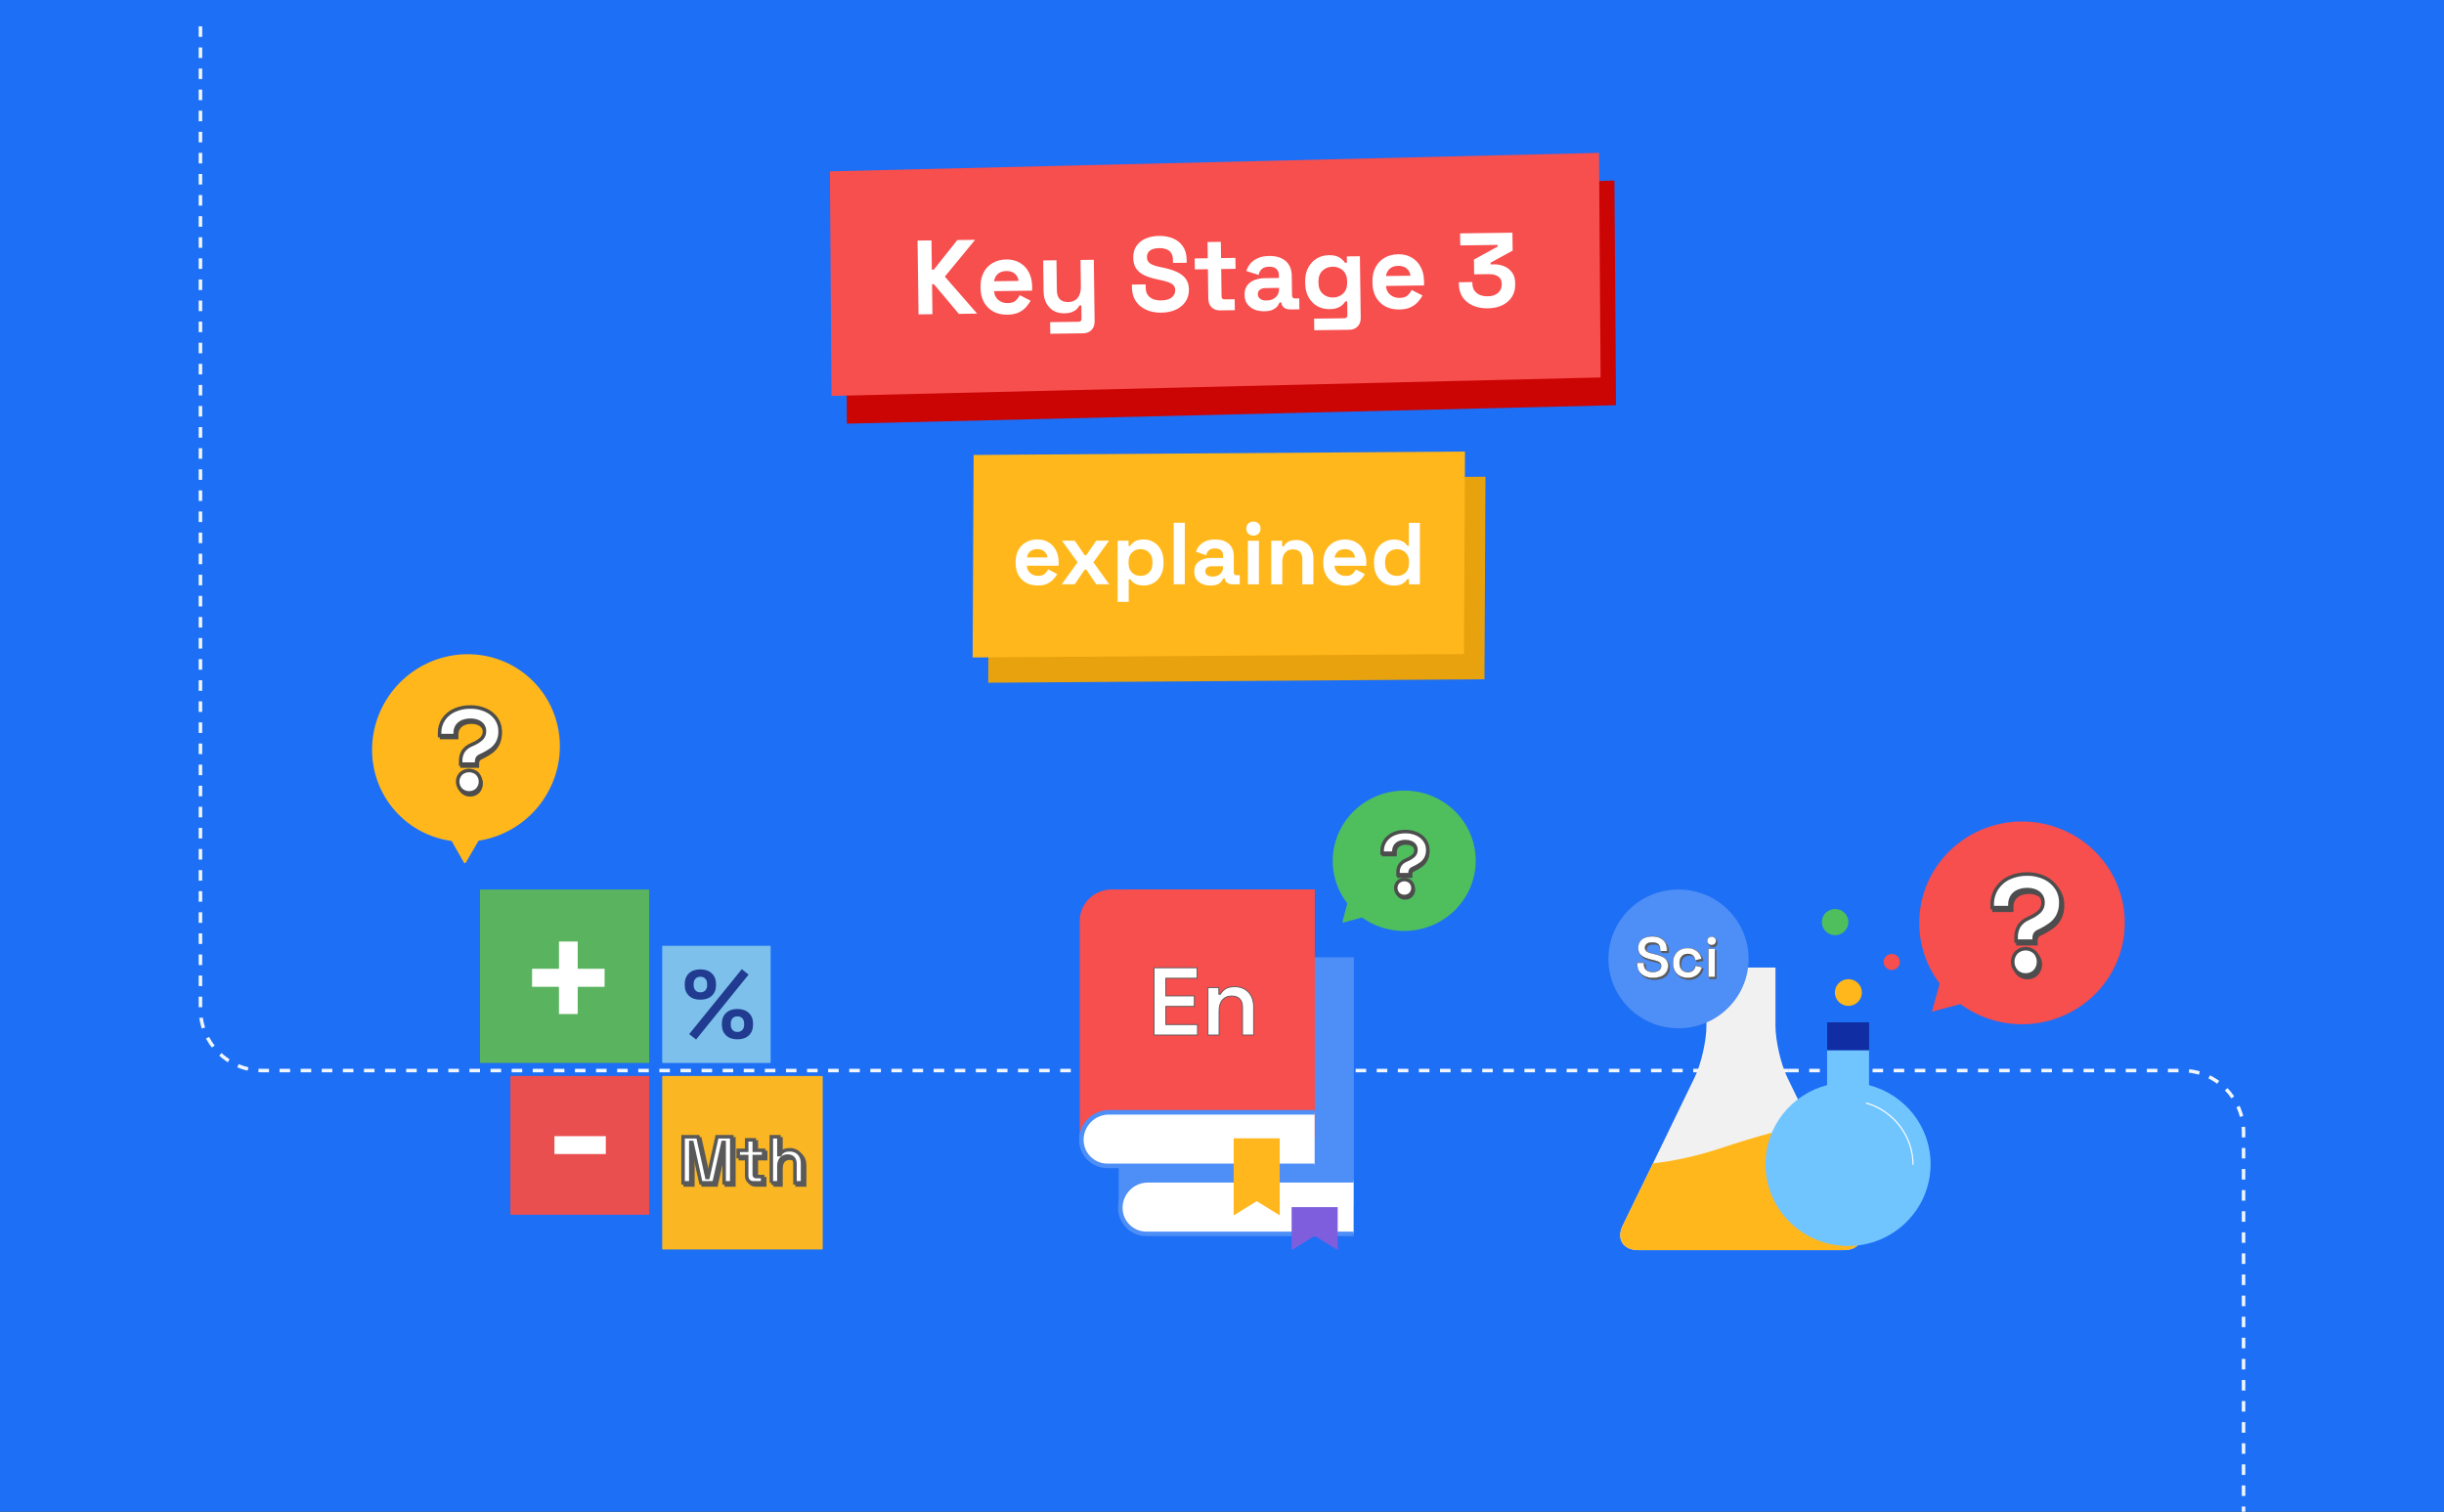 <?xml version="1.0" encoding="utf-8"?>
<svg xmlns="http://www.w3.org/2000/svg" fill="none" height="860" viewBox="0 0 1390 860" width="1390">
<rect x="0" y="0" width="1390" height="860" fill="#333333" stroke="none"/>
<g clip-path="url(#clip0_635_1023)">
<rect fill="#1D6FF5" height="860" width="1390"/>
<rect fill="#E8A20D" height="115.21" transform="matrix(1 -0.007 -0.005 1 562.621 273.169)" width="282.222"/>
<g clip-path="url(#clip1_635_1023)">
<rect fill="#FFB71B" height="115.21" transform="matrix(1 -0.007 -0.005 1 553.746 258.813)" width="279.455"/>
<path d="M590.115 333.07C587.648 333.07 585.465 332.553 583.566 331.519C581.699 330.452 580.233 328.968 579.167 327.068C578.134 325.135 577.618 322.868 577.619 320.268L577.619 319.668C577.62 317.068 578.137 314.819 579.17 312.919C580.204 310.986 581.654 309.503 583.521 308.47C585.388 307.404 587.554 306.871 590.021 306.872C592.454 306.872 594.57 307.423 596.37 308.523C598.169 309.59 599.569 311.091 600.568 313.024C601.568 314.924 602.067 317.141 602.067 319.674L602.066 321.824L584.018 321.82C584.084 323.52 584.717 324.903 585.917 325.97C587.116 327.037 588.583 327.57 590.316 327.571C592.082 327.571 593.382 327.188 594.216 326.422C595.049 325.655 595.683 324.806 596.116 323.872L601.265 326.573C600.798 327.44 600.115 328.39 599.215 329.423C598.348 330.422 597.181 331.289 595.714 332.022C594.248 332.721 592.381 333.071 590.115 333.07ZM584.069 317.12L595.668 317.123C595.535 315.689 594.952 314.539 593.919 313.672C592.919 312.806 591.603 312.372 589.969 312.372C588.27 312.371 586.92 312.804 585.92 313.671C584.919 314.537 584.303 315.687 584.069 317.12ZM603.86 332.374L612.862 319.877L603.965 307.575L611.265 307.577L616.912 315.828L617.812 315.828L623.464 307.58L630.763 307.581L621.861 319.879L630.857 332.38L623.458 332.378L617.81 324.027L616.91 324.027L611.259 332.375L603.86 332.374ZM635.644 342.381L635.652 307.583L641.852 307.584L641.851 310.584L642.751 310.584C643.318 309.618 644.201 308.768 645.401 308.035C646.601 307.269 648.318 306.886 650.551 306.886C652.551 306.887 654.401 307.387 656.1 308.387C657.8 309.354 659.166 310.788 660.199 312.688C661.232 314.588 661.748 316.888 661.747 319.588L661.747 320.388C661.746 323.088 661.229 325.388 660.195 327.287C659.162 329.187 657.795 330.636 656.095 331.636C654.395 332.602 652.545 333.085 650.545 333.085C649.045 333.084 647.778 332.901 646.745 332.534C645.746 332.2 644.929 331.767 644.296 331.233C643.696 330.666 643.213 330.1 642.846 329.533L641.946 329.533L641.943 342.382L635.644 342.381ZM648.646 327.584C650.613 327.585 652.229 326.969 653.496 325.736C654.796 324.469 655.447 322.636 655.447 320.237L655.448 319.737C655.448 317.337 654.799 315.52 653.499 314.286C652.199 313.02 650.583 312.386 648.65 312.385C646.717 312.385 645.1 313.018 643.8 314.284C642.5 315.517 641.849 317.333 641.849 319.733L641.849 320.233C641.848 322.633 642.498 324.467 643.797 325.733C645.097 326.967 646.713 327.584 648.646 327.584ZM667.528 332.389L667.536 297.391L673.836 297.392L673.828 332.39L667.528 332.389ZM688.507 333.094C686.741 333.093 685.158 332.793 683.758 332.192C682.358 331.559 681.242 330.659 680.409 329.492C679.609 328.292 679.21 326.842 679.21 325.142C679.21 323.442 679.611 322.025 680.411 320.892C681.244 319.726 682.378 318.86 683.811 318.293C685.278 317.694 686.944 317.394 688.811 317.395L695.61 317.396L695.611 315.996C695.611 314.83 695.245 313.88 694.511 313.146C693.778 312.379 692.612 311.996 691.012 311.995C689.446 311.995 688.279 312.361 687.512 313.094C686.745 313.794 686.245 314.711 686.012 315.844L680.213 313.893C680.613 312.626 681.246 311.476 682.113 310.443C683.013 309.377 684.197 308.527 685.664 307.894C687.164 307.228 688.98 306.895 691.113 306.896C694.38 306.896 696.963 307.714 698.862 309.347C700.761 310.981 701.711 313.348 701.71 316.448L701.708 325.697C701.708 326.697 702.174 327.197 703.107 327.197L705.107 327.198L705.106 332.397L700.906 332.396C699.673 332.396 698.657 332.096 697.857 331.496C697.057 330.896 696.657 330.096 696.658 329.096L696.658 329.046L695.708 329.045C695.574 329.445 695.274 329.979 694.807 330.645C694.341 331.278 693.607 331.845 692.607 332.345C691.607 332.844 690.24 333.094 688.507 333.094ZM689.608 327.994C691.375 327.995 692.808 327.512 693.908 326.545C695.042 325.546 695.609 324.229 695.609 322.596L695.609 322.096L689.26 322.094C688.093 322.094 687.177 322.344 686.51 322.844C685.843 323.343 685.51 324.043 685.51 324.943C685.509 325.843 685.859 326.577 686.559 327.143C687.259 327.71 688.275 327.994 689.608 327.994ZM709.712 332.399L709.718 307.6L716.017 307.602L716.011 332.4L709.712 332.399ZM712.868 304.701C711.735 304.701 710.768 304.334 709.969 303.6C709.202 302.867 708.819 301.9 708.819 300.7C708.82 299.5 709.203 298.534 709.97 297.801C710.77 297.068 711.737 296.701 712.87 296.701C714.036 296.702 715.003 297.069 715.769 297.802C716.536 298.536 716.919 299.502 716.919 300.702C716.918 301.902 716.535 302.869 715.768 303.602C715.001 304.335 714.035 304.701 712.868 304.701ZM722.992 332.402L722.998 307.603L729.197 307.605L729.196 310.854L730.096 310.855C730.496 309.988 731.246 309.172 732.347 308.405C733.447 307.606 735.113 307.206 737.346 307.207C739.28 307.207 740.963 307.657 742.396 308.558C743.862 309.425 744.995 310.641 745.794 312.208C746.594 313.742 746.993 315.542 746.993 317.608L746.99 332.407L740.69 332.406L740.693 318.107C740.694 316.24 740.228 314.84 739.295 313.907C738.395 312.973 737.095 312.506 735.395 312.506C733.462 312.505 731.962 313.155 730.895 314.455C729.828 315.721 729.295 317.504 729.294 319.804L729.291 332.403L722.992 332.402ZM765.098 333.112C762.632 333.111 760.449 332.594 758.549 331.56C756.683 330.493 755.217 329.009 754.151 327.109C753.118 325.176 752.602 322.909 752.602 320.309L752.603 319.709C752.603 317.11 753.12 314.86 754.154 312.96C755.188 311.027 756.638 309.544 758.505 308.511C760.371 307.445 762.538 306.912 765.004 306.913C767.437 306.914 769.554 307.464 771.353 308.564C773.153 309.632 774.553 311.132 775.552 313.065C776.551 314.965 777.051 317.182 777.05 319.715L777.05 321.865L759.001 321.861C759.068 323.561 759.701 324.944 760.9 326.011C762.1 327.078 763.566 327.612 765.299 327.612C767.066 327.612 768.366 327.229 769.199 326.463C770.033 325.696 770.666 324.847 771.1 323.914L776.249 326.615C775.782 327.481 775.098 328.431 774.198 329.464C773.331 330.464 772.165 331.33 770.698 332.063C769.231 332.763 767.365 333.112 765.098 333.112ZM759.053 317.161L770.651 317.164C770.518 315.731 769.935 314.58 768.902 313.714C767.903 312.847 766.586 312.413 764.953 312.413C763.253 312.412 761.903 312.845 760.903 313.712C759.903 314.578 759.286 315.728 759.053 317.161ZM792.653 333.118C790.687 333.118 788.837 332.634 787.104 331.667C785.404 330.666 784.038 329.216 783.005 327.316C781.973 325.416 781.456 323.116 781.457 320.416L781.457 319.616C781.458 316.916 781.975 314.617 783.009 312.717C784.042 310.817 785.409 309.384 787.109 308.418C788.809 307.419 790.659 306.919 792.659 306.92C794.159 306.92 795.409 307.104 796.409 307.47C797.442 307.804 798.275 308.237 798.908 308.771C799.541 309.304 800.025 309.871 800.358 310.471L801.258 310.471L801.261 297.422L807.56 297.424L807.552 332.422L801.352 332.42L801.353 329.42L800.453 329.42C799.886 330.353 799.003 331.203 797.803 331.969C796.636 332.736 794.92 333.119 792.653 333.118ZM794.554 327.619C796.487 327.619 798.104 327.003 799.404 325.77C800.704 324.504 801.355 322.671 801.355 320.271L801.355 319.771C801.356 317.371 800.706 315.554 799.407 314.321C798.141 313.054 796.524 312.42 794.558 312.42C792.625 312.419 791.008 313.052 789.708 314.318C788.408 315.551 787.757 317.368 787.757 319.768L787.757 320.268C787.756 322.667 788.405 324.501 789.705 325.768C791.005 327.001 792.621 327.618 794.554 327.619Z" fill="white"/>
</g>
<g clip-path="url(#clip2_635_1023)">
<rect fill="#CB0404" height="127.77" transform="matrix(1 -0.024 0.007 1 480.75 113.233)" width="437.435"/>
<path d="M564.81 185.289L564.642 172.654L560.582 172.708L560.537 169.356L564.598 169.302L564.559 166.337C564.544 165.241 564.855 164.367 565.491 163.714C566.148 163.039 567.003 162.694 568.056 162.68L572.246 162.625L572.29 165.977L569.518 166.013C568.917 166.021 568.62 166.348 568.629 166.992L568.659 169.249L572.848 169.193L572.893 172.545L568.703 172.601L568.871 185.235L564.81 185.289ZM583.281 185.495C581.691 185.516 580.258 185.213 578.982 184.585C577.706 183.957 576.694 183.036 575.947 181.821C575.201 180.606 574.816 179.139 574.793 177.42L574.786 176.904C574.763 175.185 575.109 173.708 575.823 172.474C576.538 171.239 577.524 170.292 578.783 169.63C580.043 168.969 581.467 168.627 583.057 168.606C584.647 168.585 586.08 168.889 587.356 169.516C588.632 170.144 589.644 171.066 590.391 172.281C591.137 173.496 591.522 174.963 591.545 176.682L591.552 177.198C591.575 178.917 591.229 180.393 590.515 181.628C589.8 182.862 588.814 183.81 587.554 184.472C586.295 185.133 584.871 185.474 583.281 185.495ZM583.233 181.886C584.479 181.869 585.505 181.458 586.311 180.652C587.117 179.825 587.51 178.659 587.49 177.155L587.485 176.832C587.466 175.328 587.042 174.184 586.215 173.4C585.409 172.594 584.373 172.199 583.105 172.216C581.859 172.233 580.833 172.655 580.027 173.482C579.221 174.288 578.828 175.443 578.848 176.947L578.853 177.269C578.872 178.773 579.296 179.928 580.123 180.734C580.95 181.518 581.987 181.902 583.233 181.886ZM595.403 184.883L595.191 168.897L599.187 168.844L599.211 170.649L599.791 170.641C600.019 169.993 600.399 169.515 600.933 169.208C601.487 168.899 602.13 168.74 602.86 168.731L604.794 168.705L604.842 172.315L602.844 172.341C601.812 172.355 600.967 172.646 600.309 173.213C599.65 173.759 599.328 174.602 599.343 175.74L599.463 184.83L595.403 184.883ZM616.364 184.606L616.152 168.619L620.148 168.566L620.171 170.306L620.751 170.299C621.024 169.758 621.479 169.29 622.119 168.894C622.758 168.478 623.604 168.262 624.657 168.248C625.795 168.233 626.712 168.447 627.405 168.889C628.098 169.31 628.632 169.872 629.007 170.576L629.587 170.568C629.943 169.876 630.451 169.3 631.111 168.84C631.771 168.38 632.714 168.142 633.939 168.125C634.927 168.112 635.821 168.315 636.622 168.734C637.444 169.132 638.097 169.757 638.581 170.61C639.086 171.442 639.347 172.502 639.364 173.791L639.504 184.299L635.443 184.353L635.308 174.135C635.296 173.254 635.062 172.602 634.605 172.178C634.148 171.733 633.511 171.516 632.694 171.527C631.77 171.539 631.055 171.849 630.547 172.458C630.06 173.044 629.824 173.886 629.839 174.982L629.964 184.425L625.903 184.479L625.768 174.262C625.756 173.381 625.522 172.729 625.065 172.305C624.608 171.859 623.971 171.642 623.155 171.653C622.231 171.665 621.515 171.976 621.007 172.584C620.521 173.171 620.285 174.012 620.299 175.108L620.425 184.552L616.364 184.606ZM648.84 184.626C647.702 184.641 646.679 184.462 645.771 184.087C644.863 183.69 644.136 183.12 643.589 182.375C643.063 181.608 642.793 180.677 642.778 179.581C642.763 178.485 643.009 177.569 643.515 176.831C644.042 176.072 644.765 175.504 645.684 175.126C646.625 174.727 647.696 174.519 648.9 174.503L653.283 174.445L653.271 173.543C653.261 172.791 653.016 172.181 652.537 171.715C652.058 171.227 651.303 170.99 650.272 171.004C649.262 171.017 648.513 171.263 648.025 171.742C647.537 172.2 647.222 172.795 647.082 173.528L643.326 172.321C643.573 171.501 643.972 170.754 644.522 170.08C645.093 169.385 645.848 168.827 646.788 168.406C647.749 167.964 648.917 167.733 650.292 167.715C652.398 167.687 654.07 168.192 655.309 169.228C656.547 170.265 657.18 171.782 657.206 173.781L657.285 179.743C657.294 180.388 657.599 180.706 658.201 180.698L659.49 180.681L659.534 184.033L656.827 184.069C656.032 184.08 655.374 183.895 654.853 183.515C654.333 183.135 654.068 182.623 654.059 181.978L654.059 181.946L653.447 181.954C653.364 182.213 653.175 182.559 652.88 182.993C652.585 183.405 652.117 183.777 651.477 184.108C650.836 184.439 649.958 184.612 648.84 184.626ZM649.506 181.329C650.645 181.314 651.564 180.99 652.265 180.358C652.987 179.704 653.341 178.85 653.327 177.797L653.323 177.475L649.23 177.529C648.478 177.539 647.889 177.708 647.464 178.036C647.038 178.364 646.829 178.818 646.837 179.398C646.845 179.978 647.077 180.448 647.533 180.808C647.989 181.167 648.646 181.341 649.506 181.329ZM662.503 183.994L662.291 168.007L666.288 167.954L666.315 170.049L666.896 170.042C667.146 169.48 667.622 168.947 668.325 168.443C669.027 167.918 670.098 167.646 671.538 167.627C672.784 167.61 673.873 167.886 674.804 168.454C675.757 169 676.498 169.775 677.027 170.778C677.556 171.759 677.829 172.916 677.846 174.248L677.973 183.789L673.912 183.843L673.79 174.625C673.774 173.421 673.461 172.523 672.852 171.929C672.264 171.335 671.422 171.046 670.326 171.06C669.08 171.077 668.118 171.508 667.442 172.356C666.765 173.181 666.437 174.335 666.456 175.818L666.564 183.94L662.503 183.994ZM687.332 184.116C686.193 184.131 685.17 183.951 684.263 183.577C683.355 183.18 682.627 182.61 682.08 181.865C681.554 181.098 681.284 180.167 681.27 179.071C681.255 177.975 681.501 177.058 682.007 176.321C682.534 175.562 683.257 174.993 684.176 174.616C685.116 174.217 686.188 174.009 687.391 173.993L691.774 173.935L691.762 173.032C691.752 172.28 691.508 171.671 691.029 171.205C690.55 170.717 689.794 170.48 688.763 170.493C687.753 170.507 687.004 170.753 686.517 171.232C686.028 171.69 685.714 172.285 685.573 173.018L681.818 171.81C682.065 170.99 682.463 170.244 683.013 169.57C683.584 168.875 684.34 168.317 685.28 167.896C686.241 167.453 687.409 167.223 688.784 167.205C690.89 167.177 692.562 167.681 693.8 168.718C695.039 169.755 695.672 171.272 695.698 173.27L695.777 179.233C695.786 179.878 696.091 180.196 696.692 180.188L697.981 180.171L698.026 183.523L695.319 183.559C694.524 183.569 693.866 183.385 693.345 183.005C692.824 182.625 692.56 182.113 692.551 181.468L692.551 181.436L691.938 181.444C691.856 181.703 691.667 182.049 691.372 182.483C691.076 182.895 690.609 183.267 689.968 183.598C689.328 183.928 688.449 184.101 687.332 184.116ZM687.997 180.819C689.136 180.804 690.056 180.48 690.757 179.848C691.479 179.193 691.833 178.34 691.819 177.287L691.814 176.965L687.721 177.019C686.969 177.029 686.381 177.198 685.955 177.526C685.53 177.854 685.321 178.308 685.329 178.888C685.336 179.468 685.568 179.938 686.024 180.297C686.48 180.657 687.138 180.831 687.997 180.819ZM699.802 175.569L699.795 175.054C699.773 173.378 700.087 171.944 700.737 170.754C701.387 169.542 702.256 168.617 703.343 167.979C704.452 167.32 705.662 166.981 706.972 166.964C708.433 166.944 709.543 167.188 710.302 167.693C711.061 168.199 711.616 168.729 711.967 169.283L712.547 169.275L712.522 167.342L716.518 167.289L716.768 186.111C716.782 187.207 716.471 188.082 715.835 188.735C715.2 189.41 714.345 189.754 713.27 189.768L702.57 189.91L702.523 186.365L711.805 186.242C712.407 186.234 712.703 185.907 712.695 185.263L712.64 181.105L712.06 181.113C711.849 181.459 711.553 181.818 711.171 182.188C710.789 182.537 710.277 182.834 709.636 183.079C708.994 183.324 708.18 183.453 707.191 183.466C705.881 183.483 704.662 183.188 703.537 182.58C702.433 181.95 701.54 181.048 700.858 179.875C700.176 178.681 699.824 177.245 699.802 175.569ZM708.304 179.905C709.551 179.889 710.587 179.477 711.415 178.671C712.242 177.865 712.646 176.742 712.627 175.303L712.623 174.98C712.604 173.519 712.17 172.407 711.322 171.645C710.495 170.861 709.447 170.477 708.18 170.494C706.933 170.51 705.897 170.922 705.069 171.728C704.242 172.512 703.837 173.635 703.857 175.096L703.861 175.419C703.88 176.858 704.314 177.97 705.162 178.754C706.011 179.538 707.058 179.922 708.304 179.905ZM721.232 183.215L721.02 167.229L725.081 167.175L725.293 183.162L721.232 183.215ZM723.026 165.333C722.295 165.342 721.669 165.114 721.147 164.648C720.647 164.182 720.391 163.562 720.381 162.789C720.371 162.015 720.61 161.389 721.098 160.909C721.607 160.43 722.227 160.185 722.957 160.176C723.709 160.166 724.336 160.394 724.836 160.86C725.337 161.326 725.592 161.946 725.602 162.719C725.612 163.493 725.374 164.119 724.886 164.599C724.398 165.078 723.778 165.323 723.026 165.333ZM729.793 183.102L729.581 167.115L733.577 167.062L733.605 169.157L734.185 169.15C734.436 168.588 734.912 168.055 735.614 167.551C736.317 167.026 737.387 166.754 738.827 166.735C740.073 166.718 741.162 166.994 742.094 167.562C743.046 168.108 743.787 168.883 744.316 169.886C744.845 170.867 745.118 172.024 745.136 173.357L745.262 182.897L741.202 182.951L741.079 173.733C741.064 172.529 740.751 171.631 740.141 171.037C739.553 170.443 738.711 170.154 737.615 170.168C736.369 170.185 735.408 170.616 734.732 171.464C734.055 172.289 733.726 173.443 733.746 174.926L733.854 183.048L729.793 183.102ZM748.774 174.92L748.767 174.404C748.745 172.728 749.059 171.295 749.709 170.104C750.359 168.892 751.228 167.967 752.316 167.33C753.424 166.67 754.634 166.332 755.945 166.315C757.406 166.295 758.516 166.538 759.274 167.044C760.033 167.55 760.588 168.08 760.939 168.634L761.519 168.626L761.494 166.692L765.49 166.639L765.74 185.462C765.754 186.558 765.443 187.433 764.807 188.086C764.172 188.76 763.317 189.105 762.242 189.119L751.543 189.261L751.496 185.716L760.777 185.593C761.379 185.585 761.675 185.258 761.667 184.614L761.612 180.456L761.032 180.464C760.821 180.81 760.525 181.169 760.143 181.539C759.761 181.888 759.249 182.185 758.608 182.43C757.967 182.675 757.152 182.804 756.163 182.817C754.853 182.834 753.635 182.539 752.509 181.93C751.405 181.3 750.512 180.399 749.83 179.226C749.148 178.031 748.796 176.596 748.774 174.92ZM757.277 179.256C758.523 179.24 759.56 178.828 760.387 178.022C761.214 177.216 761.618 176.093 761.599 174.653L761.595 174.331C761.576 172.87 761.142 171.758 760.294 170.996C759.467 170.212 758.419 169.828 757.152 169.845C755.906 169.861 754.869 170.272 754.041 171.079C753.214 171.863 752.81 172.986 752.829 174.447L752.833 174.77C752.852 176.209 753.286 177.321 754.135 178.105C754.983 178.889 756.03 179.273 757.277 179.256ZM784.511 182.377C783.458 182.391 782.594 182.08 781.92 181.444C781.266 180.786 780.932 179.91 780.918 178.814L780.798 169.789L776.802 169.842L776.757 166.49L780.754 166.437L780.688 161.473L784.749 161.42L784.814 166.383L789.197 166.325L789.242 169.677L784.859 169.735L784.969 178.051C784.978 178.695 785.283 179.014 785.884 179.006L788.978 178.965L789.023 182.317L784.511 182.377ZM799.808 182.625C798.218 182.646 796.807 182.332 795.573 181.682C794.361 181.01 793.403 180.067 792.699 178.851C792.016 177.614 791.664 176.157 791.642 174.481L791.637 174.094C791.614 172.418 791.928 170.963 792.578 169.73C793.228 168.475 794.15 167.506 795.344 166.824C796.538 166.12 797.93 165.758 799.52 165.737C801.088 165.716 802.457 166.053 803.627 166.746C804.796 167.419 805.712 168.374 806.373 169.611C807.034 170.827 807.375 172.252 807.396 173.885L807.415 175.271L795.78 175.425C795.838 176.521 796.258 177.407 797.04 178.084C797.823 178.762 798.773 179.093 799.89 179.078C801.029 179.063 801.864 178.805 802.394 178.303C802.925 177.802 803.326 177.249 803.597 176.643L806.94 178.34C806.646 178.903 806.214 179.521 805.643 180.195C805.093 180.847 804.348 181.415 803.409 181.9C802.47 182.364 801.269 182.606 799.808 182.625ZM795.772 172.395L803.249 172.296C803.151 171.373 802.765 170.637 802.092 170.087C801.44 169.537 800.588 169.269 799.535 169.283C798.439 169.297 797.572 169.588 796.935 170.155C796.298 170.723 795.91 171.469 795.772 172.395ZM817.764 182.387C815.68 182.415 813.966 181.986 812.622 181.101C811.278 180.217 810.455 178.938 810.154 177.266L813.879 176.249C814.04 176.999 814.295 177.587 814.644 178.012C815.015 178.437 815.46 178.743 815.978 178.929C816.517 179.094 817.099 179.172 817.722 179.164C818.667 179.152 819.363 178.981 819.81 178.653C820.257 178.303 820.477 177.881 820.47 177.387C820.464 176.893 820.244 176.519 819.811 176.267C819.377 175.994 818.687 175.777 817.739 175.618L816.835 175.469C815.714 175.269 814.69 174.992 813.761 174.639C812.832 174.264 812.084 173.748 811.517 173.089C810.949 172.43 810.658 171.575 810.644 170.522C810.623 168.932 811.187 167.71 812.337 166.857C813.485 165.982 815.005 165.532 816.896 165.507C818.679 165.483 820.167 165.861 821.359 166.64C822.551 167.42 823.339 168.452 823.721 169.736L819.966 170.946C819.783 170.132 819.421 169.557 818.879 169.22C818.359 168.883 817.712 168.72 816.939 168.73C816.165 168.74 815.576 168.888 815.172 169.172C814.767 169.436 814.568 169.804 814.574 170.276C814.581 170.792 814.801 171.176 815.234 171.428C815.667 171.659 816.249 171.834 816.981 171.953L817.886 172.102C819.092 172.301 820.181 172.577 821.152 172.929C822.145 173.26 822.926 173.755 823.493 174.413C824.082 175.05 824.383 175.927 824.398 177.045C824.42 178.721 823.825 180.029 822.613 180.969C821.422 181.887 819.805 182.36 817.764 182.387ZM833.829 181.723C832.776 181.737 831.912 181.426 831.238 180.79C830.584 180.133 830.251 179.256 830.236 178.16L830.116 169.135L826.12 169.188L826.076 165.836L830.072 165.783L830.006 160.82L834.067 160.766L834.133 165.729L838.516 165.671L838.56 169.023L834.177 169.082L834.287 177.397C834.296 178.042 834.601 178.36 835.203 178.352L838.297 178.311L838.341 181.663L833.829 181.723Z" fill="white"/>
</g>
<rect fill="#F74E4E" height="127.77" transform="matrix(1 -0.024 0.007 1 472 97.461)" width="437.435"/>
<path d="M522.402 178.849L521.846 136.857L529.763 136.752L529.985 153.429L531.064 153.415L544.46 136.557L554.597 136.423L537.356 157.351L555.753 178.407L545.316 178.545L531.174 161.693L530.094 161.707L530.32 178.744L522.402 178.849ZM572.88 179.02C569.92 179.059 567.293 178.474 564.997 177.265C562.741 176.015 560.958 174.258 559.648 171.996C558.377 169.692 557.721 166.981 557.68 163.862L557.671 163.142C557.629 160.022 558.213 157.315 559.423 155.019C560.632 152.683 562.348 150.88 564.571 149.611C566.793 148.301 569.384 147.627 572.343 147.588C575.262 147.549 577.81 148.175 579.987 149.466C582.164 150.717 583.867 152.495 585.097 154.798C586.327 157.062 586.962 159.714 587.003 162.753L587.037 165.333L565.383 165.62C565.49 167.658 566.272 169.308 567.728 170.568C569.185 171.829 570.953 172.446 573.032 172.418C575.152 172.39 576.705 171.909 577.693 170.976C578.68 170.043 579.426 169.013 579.931 167.887L586.153 171.044C585.607 172.091 584.802 173.242 583.739 174.496C582.715 175.71 581.329 176.768 579.581 177.671C577.833 178.534 575.599 178.984 572.88 179.02ZM565.368 159.98L579.284 159.795C579.101 158.078 578.383 156.707 577.13 155.684C575.916 154.66 574.33 154.161 572.371 154.187C570.331 154.214 568.718 154.756 567.532 155.811C566.347 156.867 565.625 158.256 565.368 159.98ZM597.33 189.856L597.243 183.257L613.438 183.042C614.558 183.028 615.11 182.42 615.094 181.22L614.995 173.722L613.915 173.736C613.604 174.42 613.113 175.107 612.442 175.796C611.772 176.485 610.859 177.057 609.705 177.512C608.551 177.967 607.075 178.207 605.275 178.231C602.956 178.261 600.909 177.769 599.136 176.752C597.402 175.695 596.043 174.233 595.058 172.366C594.074 170.499 593.565 168.346 593.533 165.906L593.298 148.15L600.856 148.05L601.083 165.206C601.113 167.446 601.675 169.119 602.769 170.224C603.904 171.329 605.491 171.868 607.53 171.841C609.85 171.81 611.639 171.026 612.899 169.49C614.158 167.913 614.769 165.745 614.732 162.985L614.532 147.868L622.09 147.768L622.554 182.802C622.581 184.841 622.003 186.469 620.819 187.685C619.636 188.94 618.045 189.581 616.045 189.608L597.33 189.856ZM660.472 177.859C657.233 177.902 654.366 177.36 651.872 176.233C649.377 175.106 647.415 173.472 645.987 171.331C644.559 169.19 643.825 166.6 643.784 163.56L643.762 161.881L651.56 161.777L651.582 163.457C651.616 165.977 652.421 167.866 653.997 169.125C655.573 170.344 657.701 170.936 660.38 170.9C663.099 170.864 665.112 170.298 666.417 169.2C667.762 168.102 668.424 166.714 668.402 165.034C668.386 163.874 668.034 162.939 667.345 162.228C666.695 161.517 665.728 160.95 664.442 160.527C663.196 160.063 661.671 159.643 659.866 159.267L658.482 158.986C655.595 158.384 653.105 157.617 651.013 156.685C648.96 155.712 647.363 154.433 646.222 152.848C645.121 151.263 644.554 149.19 644.52 146.631C644.486 144.071 645.057 141.884 646.233 140.068C647.448 138.212 649.149 136.79 651.336 135.801C653.562 134.771 656.175 134.236 659.174 134.197C662.173 134.157 664.839 134.642 667.172 135.651C669.545 136.619 671.405 138.114 672.751 140.137C674.137 142.118 674.851 144.629 674.891 147.668L674.915 149.468L667.117 149.571L667.093 147.772C667.072 146.172 666.735 144.896 666.082 143.945C665.469 142.953 664.58 142.245 663.414 141.82C662.248 141.356 660.866 141.134 659.266 141.155C656.867 141.187 655.093 141.671 653.946 142.606C652.838 143.501 652.294 144.728 652.315 146.287C652.328 147.327 652.6 148.204 653.129 148.917C653.699 149.629 654.527 150.218 655.613 150.684C656.699 151.149 658.084 151.551 659.768 151.889L661.152 152.17C664.16 152.77 666.77 153.556 668.982 154.526C671.235 155.497 672.992 156.793 674.253 158.417C675.515 160.04 676.163 162.131 676.196 164.691C676.23 167.25 675.601 169.519 674.307 171.496C673.053 173.432 671.233 174.976 668.849 176.128C666.504 177.239 663.712 177.816 660.472 177.859ZM693.899 176.576C691.94 176.602 690.332 176.023 689.077 174.84C687.86 173.616 687.239 171.984 687.212 169.945L686.989 153.148L679.551 153.246L679.468 147.008L686.906 146.909L686.784 137.671L694.342 137.57L694.465 146.809L702.622 146.701L702.705 152.939L694.547 153.048L694.752 168.525C694.768 169.724 695.336 170.317 696.456 170.302L702.214 170.226L702.297 176.465L693.899 176.576ZM719.107 177.082C716.987 177.11 715.083 176.775 713.394 176.078C711.704 175.34 710.351 174.278 709.332 172.891C708.353 171.464 707.85 169.731 707.823 167.691C707.796 165.652 708.254 163.946 709.195 162.573C710.177 161.16 711.522 160.102 713.233 159.4C714.983 158.657 716.978 158.27 719.217 158.24L727.375 158.132L727.353 156.453C727.334 155.053 726.879 153.919 725.988 153.051C725.096 152.143 723.69 151.701 721.771 151.727C719.891 151.752 718.497 152.21 717.589 153.102C716.681 153.954 716.095 155.062 715.833 156.425L708.844 154.178C709.304 152.652 710.045 151.262 711.069 150.009C712.131 148.715 713.538 147.676 715.287 146.893C717.076 146.069 719.25 145.64 721.809 145.606C725.728 145.554 728.841 146.493 731.146 148.422C733.451 150.352 734.629 153.176 734.678 156.896L734.825 167.994C734.841 169.193 735.409 169.786 736.528 169.771L738.928 169.739L739.011 175.978L733.972 176.045C732.492 176.064 731.268 175.721 730.298 175.013C729.329 174.306 728.837 173.353 728.821 172.153L728.82 172.093L727.68 172.108C727.527 172.59 727.175 173.235 726.626 174.042C726.076 174.809 725.205 175.501 724.014 176.117C722.822 176.733 721.186 177.054 719.107 177.082ZM720.345 170.945C722.465 170.917 724.177 170.315 725.481 169.137C726.825 167.92 727.484 166.331 727.458 164.371L727.45 163.771L719.832 163.872C718.432 163.891 717.336 164.205 716.545 164.816C715.753 165.426 715.364 166.271 715.378 167.351C715.393 168.431 715.824 169.305 716.673 169.974C717.522 170.643 718.746 170.967 720.345 170.945ZM742.316 161.174L742.303 160.214C742.261 157.095 742.846 154.427 744.057 152.211C745.267 149.955 746.884 148.234 748.908 147.047C750.971 145.82 753.223 145.19 755.662 145.158C758.381 145.121 760.447 145.574 761.859 146.515C763.272 147.457 764.305 148.443 764.958 149.474L766.038 149.46L765.99 145.861L773.428 145.762L773.893 180.796C773.92 182.835 773.342 184.463 772.158 185.678C770.974 186.934 769.383 187.575 767.384 187.602L747.469 187.866L747.381 181.267L764.657 181.038C765.777 181.023 766.328 180.416 766.313 179.216L766.21 171.477L765.13 171.492C764.739 172.137 764.188 172.804 763.477 173.494C762.766 174.143 761.813 174.696 760.619 175.152C759.425 175.607 757.909 175.847 756.069 175.872C753.63 175.904 751.363 175.354 749.268 174.222C747.213 173.049 745.55 171.371 744.282 169.188C743.012 166.965 742.357 164.294 742.316 161.174ZM758.141 169.244C760.46 169.214 762.39 168.448 763.93 166.948C765.47 165.447 766.222 163.357 766.187 160.678L766.179 160.078C766.143 157.358 765.335 155.289 763.757 153.87C762.218 152.411 760.268 151.696 757.909 151.728C755.59 151.758 753.66 152.524 752.12 154.024C750.579 155.485 749.827 157.575 749.863 160.294L749.871 160.894C749.907 163.574 750.714 165.643 752.293 167.102C753.872 168.561 755.822 169.275 758.141 169.244ZM795.77 176.066C792.811 176.105 790.183 175.52 787.887 174.31C785.631 173.06 783.848 171.304 782.538 169.041C781.268 166.738 780.612 164.027 780.57 160.907L780.561 160.187C780.519 157.068 781.103 154.36 782.313 152.064C783.522 149.728 785.238 147.925 787.461 146.656C789.683 145.347 792.274 144.672 795.233 144.633C798.152 144.594 800.701 145.221 802.877 146.512C805.054 147.763 806.757 149.54 807.988 151.844C809.218 154.108 809.853 156.759 809.893 159.799L809.927 162.378L788.273 162.665C788.38 164.704 789.162 166.353 790.618 167.614C792.075 168.875 793.843 169.491 795.922 169.464C798.042 169.436 799.595 168.955 800.583 168.022C801.57 167.089 802.317 166.059 802.822 164.932L809.043 168.09C808.497 169.137 807.692 170.288 806.629 171.542C805.605 172.755 804.219 173.814 802.471 174.717C800.723 175.58 798.489 176.03 795.77 176.066ZM788.258 157.025L802.174 156.841C801.992 155.123 801.274 153.753 800.02 152.729C798.807 151.706 797.22 151.207 795.261 151.233C793.221 151.26 791.609 151.801 790.423 152.857C789.237 153.912 788.515 155.302 788.258 157.025ZM846.1 175.398C842.941 175.44 840.134 174.917 837.68 173.83C835.226 172.743 833.285 171.168 831.858 169.107C830.47 167.006 829.757 164.515 829.719 161.636L829.705 160.556L837.383 160.454L837.394 161.294C837.423 163.534 838.227 165.323 839.805 166.662C841.382 167.961 843.45 168.594 846.009 168.56C848.609 168.525 850.6 167.879 851.983 166.621C853.406 165.362 854.105 163.792 854.08 161.913L854.072 161.313C854.055 160.033 853.722 158.998 853.071 158.206C852.421 157.415 851.553 156.846 850.469 156.501C849.384 156.115 848.162 155.931 846.802 155.949L838.404 156.061L838.293 147.662L851.754 140.284L851.741 139.324L830.507 139.605L830.416 132.767L860.168 132.372L860.303 142.57L847.736 149.457L847.749 150.417L849.968 150.387C851.847 150.362 853.672 150.718 855.442 151.455C857.251 152.191 858.746 153.351 859.927 154.935C861.108 156.48 861.715 158.512 861.748 161.031L861.758 161.751C861.794 164.47 861.165 166.859 859.873 168.916C858.58 170.933 856.741 172.517 854.356 173.669C852.011 174.78 849.259 175.357 846.1 175.398Z" fill="white"/>
<path d="M1017 609L1241 609C1260.33 609 1276 624.67 1276 644V975C1276 994.33 1260.33 1010 1241 1010H1201.7L1049.57 1010" stroke="#F0F6FE" stroke-dasharray="6 6" stroke-width="2"/>
<path d="M1017 609L149 609C129.67 609 114 593.33 114 574L114 412.106L114 9" stroke="#F0F6FE" stroke-dasharray="6 6" stroke-width="2"/>
<path d="M368.898 604.686H273.321C273.144 604.686 273 604.542 273 604.365V506.321C273 506.144 273.144 506 273.321 506H368.898C369.075 506 369.219 506.144 369.219 506.321V604.365C369.219 604.542 369.075 604.686 368.898 604.686Z" fill="#59B35F"/>
<path d="M437.979 604.691H376.942C376.765 604.691 376.621 604.548 376.621 604.37V538.333C376.621 538.155 376.765 538.012 376.942 538.012H437.979C438.156 538.012 438.3 538.155 438.3 538.333V604.37C438.3 604.548 438.156 604.691 437.979 604.691Z" fill="#7CC0EB"/>
<path d="M368.901 691.034H290.595C290.417 691.034 290.273 690.89 290.273 690.713V612.406C290.273 612.229 290.417 612.085 290.595 612.085H368.901C369.079 612.085 369.222 612.229 369.222 612.406V690.713C369.222 690.89 369.079 691.034 368.901 691.034Z" fill="#EA4F50"/>
<path d="M467.585 710.774H376.942C376.765 710.774 376.621 710.63 376.621 710.452V612.409C376.621 612.232 376.765 612.088 376.942 612.088H467.585C467.762 612.088 467.906 612.232 467.906 612.409V710.452C467.906 710.63 467.762 710.774 467.585 710.774Z" fill="#FAB623"/>
<path d="M315.332 656.495V646.33H344.543V656.495H315.332Z" fill="white"/>
<path d="M398.313 568.698C395.558 568.698 393.39 567.946 391.811 566.439C390.231 564.933 389.441 562.894 389.441 560.322V559.936C389.441 557.291 390.231 555.216 391.811 553.709C393.39 552.204 395.558 551.45 398.313 551.45C401.031 551.45 403.199 552.203 404.816 553.709C406.432 555.217 407.241 557.291 407.241 559.936V560.322C407.241 562.894 406.451 564.932 404.871 566.439C403.291 567.945 401.104 568.698 398.313 568.698ZM395.888 591.347L391.976 588.262L421.899 551.34L425.756 554.426L395.888 591.347ZM398.313 564.51C399.526 564.51 400.471 564.143 401.151 563.408C401.83 562.673 402.171 561.699 402.171 560.487V559.66C402.171 558.485 401.831 557.52 401.151 556.767C400.471 556.015 399.525 555.637 398.313 555.637C397.137 555.637 396.21 556.015 395.53 556.767C394.85 557.52 394.511 558.485 394.511 559.66V560.487C394.511 561.7 394.849 562.673 395.53 563.408C396.21 564.143 397.137 564.51 398.313 564.51ZM419.419 591.237C416.664 591.237 414.495 590.484 412.917 588.977C411.337 587.471 410.547 585.414 410.547 582.805V582.419C410.547 579.811 411.337 577.754 412.917 576.248C414.496 574.741 416.664 573.988 419.419 573.988C422.137 573.988 424.296 574.741 425.894 576.248C427.492 577.755 428.291 579.811 428.291 582.419V582.805C428.291 585.414 427.501 587.471 425.922 588.977C424.341 590.484 422.174 591.237 419.419 591.237ZM419.419 587.048C420.595 587.048 421.522 586.673 422.202 585.919C422.882 585.166 423.222 584.202 423.222 583.026V582.199C423.222 580.986 422.882 580.014 422.202 579.278C421.522 578.543 420.595 578.176 419.419 578.176C418.243 578.176 417.315 578.543 416.636 579.278C415.956 580.014 415.616 580.987 415.616 582.199V583.026C415.616 584.202 415.955 585.166 416.636 585.919C417.315 586.673 418.243 587.048 419.419 587.048Z" fill="#203B8F"/>
<path d="M317.906 576.855V561.361H302.609V551.097H317.906V535.604H328.564V551.097H343.861V561.361H328.564V576.855H317.906Z" fill="white"/>
<path d="M389.691 674.08V647.849H398.123L403.219 671.045H403.856L408.99 647.849H417.384V674.08H413.038V651.109H412.401L407.304 674.08H399.81L394.713 651.109H394.076V674.08H389.691V674.08Z" fill="#5A5959" stroke="#5A5959" stroke-miterlimit="10" stroke-width="2"/>
<path d="M429.8 674.081C428.601 674.081 427.645 673.725 426.933 673.013C426.221 672.3 425.865 671.333 425.865 670.108V659.129H421.031V655.568H425.865V649.61H430.175V655.568H435.496V659.129H430.175V669.396C430.175 670.145 430.524 670.52 431.224 670.52H434.934V674.081H429.8V674.081Z" fill="#5A5959" stroke="#5A5959" stroke-miterlimit="10" stroke-width="2"/>
<path d="M439.871 674.08V647.849H444.181V658.004H444.817C445.017 657.579 445.342 657.155 445.791 656.729C446.241 656.305 446.834 655.955 447.571 655.68C448.308 655.405 449.239 655.267 450.363 655.267C451.787 655.267 453.049 655.586 454.148 656.223C455.247 656.86 456.102 657.753 456.715 658.902C457.327 660.051 457.633 661.413 457.633 662.987V674.079H453.323V663.324C453.323 661.825 452.955 660.707 452.217 659.97C451.48 659.234 450.437 658.864 449.088 658.864C447.564 658.864 446.365 659.37 445.491 660.382C444.617 661.394 444.18 662.837 444.18 664.71V674.078H439.871V674.08Z" fill="#5A5959" stroke="#5A5959" stroke-miterlimit="10" stroke-width="2"/>
<path d="M388.5 672.884V646.652H396.931L402.028 669.848H402.664L407.798 646.652H416.193V672.884H411.846V649.912H411.209L406.113 672.884H398.618L393.522 649.912H392.885V672.884H388.5V672.884Z" fill="white" stroke="#5A5959" stroke-miterlimit="10" stroke-width="2"/>
<path d="M428.608 672.884C427.409 672.884 426.454 672.529 425.742 671.816C425.029 671.104 424.674 670.137 424.674 668.912V657.932H419.84V654.372H424.674V648.414H428.983V654.372H434.304V657.932H428.983V668.2C428.983 668.949 429.332 669.324 430.033 669.324H433.742V672.884H428.608V672.884Z" fill="white" stroke="#5A5959" stroke-miterlimit="10" stroke-width="2"/>
<path d="M438.68 672.884V646.652H442.989V656.807H443.626C443.826 656.383 444.15 655.959 444.6 655.533C445.05 655.108 445.643 654.759 446.38 654.484C447.116 654.209 448.048 654.071 449.172 654.071C450.596 654.071 451.857 654.39 452.956 655.026C454.056 655.664 454.911 656.557 455.523 657.706C456.135 658.855 456.441 660.217 456.441 661.791V672.883H452.132V662.128C452.132 660.629 451.763 659.511 451.026 658.774C450.289 658.038 449.246 657.668 447.897 657.668C446.373 657.668 445.173 658.174 444.3 659.186C443.425 660.198 442.988 661.64 442.988 663.514V672.882H438.68V672.884Z" fill="white" stroke="#5A5959" stroke-miterlimit="10" stroke-width="2"/>
<g clip-path="url(#clip3_635_1023)">
<path d="M769.854 686.236H636.23V562.709C636.23 552.752 644.312 544.678 654.278 544.678H769.854V686.236V686.236Z" fill="#4E8EF7"/>
<path d="M700.18 631.497V599.275H720.728V604.295H705.755V612.762H719.436V617.782H705.755V626.483H720.962V631.503H700.18V631.497Z" fill="white" stroke="#585858" stroke-miterlimit="10"/>
<path d="M725.98 631.498V608.758H731.186V611.936H731.967C732.366 611.08 733.088 610.265 734.133 609.497C735.177 608.729 736.756 608.348 738.881 608.348C740.63 608.348 742.179 608.746 743.535 609.544C744.885 610.341 745.936 611.45 746.693 612.857C747.444 614.27 747.82 615.941 747.82 617.876V631.504H742.52V618.293C742.52 616.451 742.068 615.079 741.158 614.17C740.254 613.267 738.969 612.81 737.314 612.81C735.442 612.81 733.968 613.432 732.888 614.675C731.814 615.918 731.274 617.689 731.274 619.993V631.504H725.98V631.498Z" fill="white" stroke="#585858" stroke-miterlimit="10"/>
<path d="M769.853 544.678H664.695V671.26H769.853V544.678Z" fill="#4E8EF7"/>
<path d="M768.96 702.105H651.224C642.943 702.105 636.234 695.397 636.234 687.129C636.234 678.363 643.348 671.262 652.116 671.262H768.96C769.453 671.262 769.852 671.66 769.852 672.153V701.22C769.852 701.707 769.453 702.105 768.96 702.105Z" fill="white"/>
<path d="M769.853 703.197H651.964C643.09 703.197 635.871 695.984 635.871 687.118C635.871 677.766 643.483 670.16 652.845 670.16H769.853V672.734H652.845C644.904 672.734 638.448 679.19 638.448 687.118C638.448 694.565 644.511 700.623 651.964 700.623H769.853V703.197Z" fill="#4E8EF7"/>
<path d="M760.796 711.157L747.69 703.071L734.59 711.157V686.682H760.796V711.157Z" fill="#7F5EDD"/>
<path d="M672.426 627.477V589.21H696.83V595.168H679.046V605.224H695.298V611.182H679.046V621.52H697.1V627.477H672.426Z" fill="white" stroke="#585858" stroke-miterlimit="10"/>
<path d="M703.066 627.477V600.474H709.247V604.244H710.174C710.649 603.224 711.506 602.257 712.745 601.348C713.983 600.439 715.861 599.981 718.379 599.981C720.457 599.981 722.3 600.456 723.908 601.4C725.51 602.35 726.76 603.658 727.658 605.335C728.55 607.012 728.996 609 728.996 611.293V627.471H722.705V611.785C722.705 609.598 722.165 607.968 721.091 606.895C720.017 605.822 718.491 605.282 716.524 605.282C714.3 605.282 712.551 606.021 711.272 607.499C709.992 608.977 709.358 611.082 709.358 613.814V627.483H703.066V627.477Z" fill="white" stroke="#585858" stroke-miterlimit="10"/>
<path d="M747.69 647.558H614.066V524.031C614.066 514.074 622.148 506 632.114 506H747.69V647.558V647.558Z" fill="#F74E4E"/>
<path d="M678.016 592.816V560.595H698.564V565.614H683.591V574.081H697.272V579.101H683.591V587.803H698.798V592.822H678.016V592.816Z" fill="white" stroke="#585858" stroke-miterlimit="10"/>
<path d="M703.816 592.816V570.076H709.022V573.255H709.803C710.202 572.399 710.924 571.583 711.969 570.815C713.013 570.047 714.592 569.666 716.717 569.666C718.466 569.666 720.015 570.065 721.371 570.862C722.721 571.66 723.772 572.768 724.529 574.175C725.28 575.588 725.656 577.26 725.656 579.195V592.822H720.356V579.611C720.356 577.77 719.904 576.398 718.994 575.489C718.09 574.586 716.805 574.128 715.15 574.128C713.277 574.128 711.804 574.75 710.724 575.993C709.65 577.236 709.11 579.007 709.11 581.312V592.822H703.816V592.816Z" fill="white" stroke="#585858" stroke-miterlimit="10"/>
<path d="M747.689 506H642.531V632.582H747.689V506Z" fill="#F74E4E"/>
<path d="M746.796 663.428H629.06C620.779 663.428 614.07 656.719 614.07 648.451C614.07 639.685 621.184 632.584 629.952 632.584H746.796C747.289 632.584 747.688 632.983 747.688 633.475V662.542C747.688 663.029 747.289 663.428 746.796 663.428Z" fill="white"/>
<path d="M747.689 664.525H629.8C620.926 664.525 613.707 657.307 613.707 648.441C613.707 639.094 621.319 631.482 630.681 631.482H747.689V634.057H630.681C622.74 634.057 616.284 640.513 616.284 648.441C616.284 655.888 622.346 661.945 629.8 661.945H747.689V664.525V664.525Z" fill="#4E8EF7"/>
<path d="M727.839 691.399L714.739 683.313L701.633 691.399V647.556H727.839V691.399Z" fill="#FFB71D"/>
<path d="M656.398 588.799V550.532H680.802V556.49H663.019V566.546H679.271V572.504H663.019V582.836H681.072V588.794H656.398V588.799Z" fill="white" stroke="#585858" stroke-miterlimit="10" stroke-width="0.5"/>
<path d="M687.039 588.799V561.796H693.219V565.567H694.147C694.622 564.546 695.479 563.579 696.717 562.67C697.956 561.761 699.834 561.304 702.352 561.304C704.429 561.304 706.272 561.779 707.881 562.723C709.483 563.673 710.733 564.98 711.631 566.657C712.523 568.334 712.969 570.322 712.969 572.615V588.793H706.677V573.102C706.677 570.914 706.137 569.284 705.063 568.211C703.989 567.138 702.463 566.599 700.497 566.599C698.273 566.599 696.524 567.338 695.244 568.815C693.965 570.293 693.331 572.398 693.331 575.131V588.799H687.039Z" fill="white" stroke="#585858" stroke-miterlimit="10" stroke-width="0.5"/>
</g>
<path d="M1048.62 711.158H931.742C923.127 711.158 919.193 704.914 922.877 697.247L940.108 661.818L963.771 612.971C967.517 605.304 970.513 592.072 970.513 583.54V550.398H1009.78V583.54C1009.78 592.072 1012.84 605.304 1016.53 612.971L1029.39 639.435L1057.42 697.247C1061.23 704.914 1057.23 711.158 1048.62 711.158Z" fill="#F1F1F1"/>
<path d="M1048.62 711.155H931.742C923.127 711.155 919.193 704.91 922.877 697.243L940.108 661.814C951.159 660.577 964.083 657.981 978.505 653.22C999.857 646.109 1015.78 641.905 1029.45 639.493L1057.48 697.305C1061.23 704.91 1057.23 711.155 1048.62 711.155Z" fill="#FFB71B"/>
<path d="M1062.98 617.3V597.452H1039.13V617.3C1018.96 622.494 1004.1 640.672 1004.1 662.313C1004.1 687.972 1025.14 708.809 1051.05 708.809C1076.96 708.809 1098 687.972 1098 662.313C1098.06 640.672 1083.14 622.555 1062.98 617.3Z" fill="#71C5FF"/>
<path d="M1063.04 581.562H1039.19V597.39H1063.04V581.562Z" fill="#102DA3"/>
<path d="M1075.91 551.816C1078.46 551.816 1080.53 549.767 1080.53 547.241C1080.53 544.714 1078.46 542.665 1075.91 542.665C1073.36 542.665 1071.29 544.714 1071.29 547.241C1071.29 549.767 1073.36 551.816 1075.91 551.816Z" fill="#F74E4E"/>
<path d="M1045.94 531.66C1041.94 532.896 1037.76 530.732 1036.51 526.775C1035.26 522.818 1037.45 518.675 1041.44 517.438C1045.44 516.202 1049.62 518.366 1050.93 522.323C1052.12 526.218 1049.93 530.423 1045.94 531.66Z" fill="#4FBF5E"/>
<path d="M1051.24 572.219C1055.48 572.219 1058.92 568.814 1058.92 564.614C1058.92 560.414 1055.48 557.009 1051.24 557.009C1047 557.009 1043.56 560.414 1043.56 564.614C1043.56 568.814 1047 572.219 1051.24 572.219Z" fill="#FFB71B"/>
<path d="M1088.33 662.62H1087.71C1087.71 646.544 1076.78 632.199 1061.17 627.747L1061.36 627.129C1077.28 631.643 1088.33 646.235 1088.33 662.62Z" fill="white"/>
<path d="M994.497 545.448C994.497 567.274 976.641 584.958 954.664 584.958C932.625 584.958 914.77 567.274 914.77 545.448C914.77 523.684 932.625 506 954.602 506C976.641 506 994.497 523.684 994.497 545.448Z" fill="#4E8EF7"/>
<path d="M940.908 557.319C939.16 557.319 937.599 557.009 936.288 556.391C934.915 555.773 933.916 554.907 933.104 553.732C932.355 552.558 931.98 551.136 931.98 549.466V548.6H935.914V549.466C935.914 550.95 936.351 552.063 937.287 552.805C938.224 553.547 939.41 553.918 940.971 553.918C942.532 553.918 943.718 553.609 944.467 552.99C945.279 552.372 945.653 551.568 945.653 550.579C945.653 549.899 945.466 549.342 945.091 548.91C944.717 548.477 944.155 548.168 943.468 547.858C942.781 547.611 941.907 547.364 940.908 547.117L939.909 546.931C938.411 546.56 937.1 546.127 935.976 545.633C934.852 545.076 934.041 544.396 933.416 543.592C932.855 542.727 932.542 541.614 932.542 540.253C932.542 538.893 932.855 537.718 933.541 536.729C934.228 535.74 935.102 534.998 936.351 534.503C937.537 534.008 938.973 533.699 940.596 533.699C942.22 533.699 943.655 533.947 944.904 534.503C946.153 535.059 947.152 535.863 947.901 536.914C948.65 538.027 949.025 539.326 949.025 540.995V542.046H945.091V540.995C945.091 540.068 944.904 539.326 944.53 538.769C944.155 538.213 943.655 537.78 942.969 537.533C942.282 537.285 941.47 537.162 940.596 537.162C939.223 537.162 938.224 537.409 937.537 537.966C936.85 538.46 936.476 539.202 936.476 540.191C936.476 540.81 936.663 541.304 936.975 541.737C937.287 542.17 937.787 542.479 938.411 542.788C939.035 543.036 939.847 543.283 940.784 543.468L941.782 543.716C943.343 544.087 944.717 544.52 945.903 545.014C947.089 545.571 948.026 546.251 948.65 547.117C949.337 547.982 949.649 549.095 949.649 550.517C949.649 551.877 949.274 553.114 948.588 554.103C947.901 555.155 946.902 555.958 945.591 556.515C944.155 557.009 942.657 557.319 940.908 557.319Z" fill="#585858"/>
<path d="M940.897 557.379C939.148 557.379 937.588 557.07 936.214 556.452C934.841 555.833 933.779 554.906 933.03 553.731C932.281 552.556 931.844 551.072 931.844 549.403V548.475H935.964V549.403C935.964 550.887 936.401 551.938 937.275 552.68C938.15 553.422 939.398 553.793 940.897 553.793C942.395 553.793 943.581 553.484 944.33 552.865C945.08 552.247 945.454 551.443 945.454 550.516C945.454 549.898 945.267 549.341 944.892 548.97C944.518 548.537 944.018 548.228 943.331 547.981C942.645 547.733 941.771 547.486 940.772 547.239L939.773 547.053C938.274 546.682 936.963 546.25 935.839 545.755C934.716 545.198 933.842 544.518 933.28 543.653C932.655 542.787 932.406 541.674 932.406 540.252C932.406 538.892 932.718 537.655 933.405 536.666C934.091 535.676 935.028 534.934 936.214 534.378C937.4 533.883 938.836 533.574 940.46 533.574C942.083 533.574 943.581 533.822 944.83 534.378C946.141 534.934 947.14 535.738 947.889 536.851C948.638 537.964 949.013 539.324 949.013 540.994V542.169H944.892V540.994C944.892 540.066 944.705 539.324 944.33 538.83C943.956 538.273 943.456 537.902 942.832 537.655C942.145 537.408 941.396 537.284 940.46 537.284C939.148 537.284 938.087 537.531 937.463 538.026C936.776 538.521 936.464 539.263 936.464 540.128C936.464 540.685 936.589 541.179 936.901 541.612C937.213 542.045 937.65 542.354 938.274 542.602C938.899 542.849 939.648 543.096 940.584 543.282L941.583 543.529C943.144 543.9 944.58 544.333 945.766 544.827C946.953 545.384 947.889 546.064 948.576 546.93C949.263 547.795 949.575 548.97 949.575 550.392C949.575 551.752 949.2 552.989 948.513 554.04C947.764 555.091 946.765 555.895 945.454 556.513C944.206 557.132 942.645 557.379 940.897 557.379ZM932.031 548.661V549.403C932.031 551.072 932.406 552.494 933.155 553.607C933.904 554.782 934.965 555.648 936.277 556.266C937.588 556.884 939.148 557.194 940.897 557.194C942.645 557.194 944.143 556.884 945.392 556.328C946.64 555.771 947.639 554.968 948.326 553.917C949.013 552.927 949.387 551.691 949.387 550.392C949.387 549.032 949.075 547.919 948.389 547.053C947.764 546.188 946.828 545.508 945.641 545.013C944.455 544.518 943.082 544.024 941.521 543.714L940.522 543.467C939.585 543.282 938.774 543.034 938.15 542.787C937.525 542.54 937.026 542.169 936.714 541.736C936.401 541.303 936.214 540.747 936.214 540.128C936.214 539.139 936.589 538.397 937.275 537.841C937.962 537.284 939.024 537.037 940.397 537.037C941.334 537.037 942.145 537.16 942.832 537.408C943.519 537.655 944.081 538.088 944.455 538.706C944.83 539.263 945.017 540.066 945.017 540.994V541.983H948.701V540.994C948.701 539.386 948.326 538.026 947.639 536.975C946.89 535.924 945.954 535.12 944.705 534.564C943.456 534.007 942.02 533.76 940.397 533.76C938.774 533.76 937.4 534.007 936.214 534.502C935.028 534.996 934.091 535.738 933.467 536.728C932.843 537.655 932.531 538.83 932.531 540.19C932.531 541.55 932.843 542.602 933.405 543.467C933.966 544.271 934.841 544.951 935.902 545.508C936.963 546.002 938.337 546.497 939.773 546.806L940.772 546.992C941.771 547.239 942.645 547.486 943.394 547.733C944.143 547.981 944.705 548.352 945.08 548.785C945.454 549.217 945.641 549.774 945.641 550.516C945.641 551.567 945.204 552.371 944.393 553.051C943.581 553.669 942.395 554.04 940.834 554.04C939.273 554.04 938.025 553.669 937.088 552.927C936.152 552.185 935.652 551.011 935.652 549.527V548.661H932.031Z" fill="#585858"/>
<path d="M960.636 557.314C959.075 557.314 957.639 557.005 956.39 556.325C955.141 555.645 954.143 554.717 953.393 553.481C952.644 552.244 952.27 550.76 952.27 549.029V548.596C952.27 546.865 952.644 545.381 953.393 544.144C954.143 542.907 955.141 541.98 956.39 541.3C957.639 540.62 959.075 540.311 960.636 540.311C962.196 540.311 963.508 540.558 964.631 541.114C965.755 541.671 966.629 542.413 967.316 543.34C968.003 544.268 968.44 545.319 968.627 546.494L965.006 547.236C964.943 546.555 964.694 545.937 964.382 545.381C964.069 544.824 963.57 544.391 963.008 544.082C962.384 543.773 961.697 543.588 960.823 543.588C959.949 543.588 959.137 543.773 958.388 544.144C957.701 544.515 957.139 545.072 956.702 545.875C956.328 546.617 956.078 547.545 956.078 548.596V548.905C956.078 549.956 956.265 550.884 956.702 551.626C957.077 552.368 957.639 552.924 958.388 553.357C959.075 553.728 959.886 553.913 960.823 553.913C962.134 553.913 963.195 553.542 963.882 552.862C964.569 552.182 965.006 551.316 965.193 550.203L968.814 551.069C968.565 552.182 968.065 553.233 967.378 554.161C966.692 555.088 965.818 555.83 964.694 556.387C963.508 557.005 962.196 557.314 960.636 557.314Z" fill="#585858"/>
<path d="M960.647 557.379C959.086 557.379 957.588 557.07 956.339 556.39C955.028 555.71 954.029 554.782 953.28 553.546C952.531 552.309 952.156 550.763 952.156 549.032V548.599C952.156 546.868 952.531 545.322 953.28 544.085C954.029 542.849 955.028 541.86 956.339 541.241C957.588 540.561 959.086 540.252 960.647 540.252C962.208 540.252 963.582 540.499 964.705 541.056C965.829 541.612 966.703 542.354 967.39 543.343C968.077 544.271 968.514 545.384 968.701 546.559V546.682L964.893 547.424V547.301C964.83 546.621 964.58 546.064 964.268 545.508C963.956 544.951 963.519 544.518 962.895 544.209C962.333 543.9 961.584 543.714 960.71 543.714C959.836 543.714 959.024 543.9 958.337 544.271C957.65 544.642 957.088 545.198 956.714 545.94C956.339 546.682 956.09 547.61 956.09 548.599V548.908C956.09 549.959 956.277 550.825 956.714 551.567C957.088 552.309 957.65 552.865 958.337 553.236C959.024 553.607 959.836 553.793 960.71 553.793C962.021 553.793 963.02 553.484 963.644 552.804C964.331 552.123 964.768 551.258 964.893 550.207V550.083L968.763 550.949V551.072C968.514 552.185 968.014 553.236 967.328 554.226C966.641 555.153 965.704 555.895 964.643 556.513C963.582 557.132 962.208 557.379 960.647 557.379ZM960.647 540.437C959.086 540.437 957.65 540.747 956.402 541.427C955.153 542.045 954.154 542.973 953.467 544.209C952.718 545.446 952.406 546.93 952.406 548.599V549.032C952.406 550.763 952.781 552.247 953.467 553.422C954.217 554.659 955.153 555.586 956.402 556.204C957.65 556.823 959.086 557.194 960.647 557.194C962.208 557.194 963.519 556.946 964.58 556.39C965.642 555.833 966.578 555.091 967.203 554.226C967.827 553.36 968.326 552.371 968.576 551.258L965.142 550.454C964.955 551.505 964.518 552.371 963.831 553.051C963.144 553.731 962.083 554.102 960.71 554.102C959.773 554.102 958.961 553.917 958.275 553.484C957.526 553.113 956.964 552.494 956.589 551.752C956.152 551.011 955.965 550.083 955.965 548.97V548.661C955.965 547.61 956.152 546.682 956.589 545.879C957.026 545.137 957.588 544.518 958.275 544.147C959.024 543.776 959.836 543.591 960.71 543.591C961.584 543.591 962.333 543.776 962.957 544.085C963.582 544.395 964.081 544.889 964.393 545.446C964.705 546.002 964.893 546.559 965.017 547.239L968.451 546.559C968.264 545.446 967.827 544.456 967.203 543.529C966.516 542.602 965.642 541.86 964.58 541.365C963.519 540.685 962.208 540.437 960.647 540.437Z" fill="#585858"/>
<path d="M974.247 538.766C973.561 538.766 972.999 538.518 972.499 538.086C972 537.653 971.75 537.035 971.75 536.293C971.75 535.551 972 534.994 972.499 534.499C972.999 534.067 973.561 533.819 974.247 533.819C974.997 533.819 975.558 534.067 976.058 534.499C976.557 534.932 976.745 535.551 976.745 536.293C976.745 537.035 976.495 537.591 976.058 538.086C975.558 538.518 974.997 538.766 974.247 538.766ZM972.374 556.82V540.744H976.12V556.82H972.374Z" fill="#585858"/>
<path d="M976.241 556.948H972.245V540.687H976.241V556.948ZM972.495 556.763H976.054V540.872H972.495V556.763ZM974.243 538.832C973.557 538.832 972.932 538.585 972.433 538.152C971.933 537.719 971.684 537.039 971.684 536.297C971.684 535.555 971.933 534.937 972.433 534.442C972.932 534.009 973.557 533.762 974.243 533.762C974.993 533.762 975.617 534.009 976.116 534.442C976.616 534.875 976.866 535.555 976.866 536.297C976.866 537.039 976.616 537.657 976.116 538.152C975.617 538.646 974.993 538.832 974.243 538.832ZM974.243 533.947C973.619 533.947 973.057 534.133 972.558 534.566C972.121 534.998 971.871 535.555 971.871 536.235C971.871 536.915 972.121 537.533 972.558 537.904C973.057 538.337 973.619 538.523 974.243 538.523C974.93 538.523 975.492 538.337 975.991 537.904C976.429 537.472 976.678 536.915 976.678 536.235C976.678 535.555 976.429 534.937 975.991 534.566C975.554 534.195 974.93 533.947 974.243 533.947Z" fill="#585858"/>
<path d="M940.092 556.269C938.344 556.269 936.783 555.96 935.472 555.341C934.098 554.723 933.099 553.857 932.288 552.683C931.539 551.508 931.164 550.086 931.164 548.416V547.551H935.097V548.416C935.097 549.9 935.534 551.013 936.471 551.755C937.407 552.497 938.594 552.868 940.154 552.868C941.715 552.868 942.902 552.559 943.651 551.941C944.462 551.322 944.837 550.519 944.837 549.529C944.837 548.849 944.65 548.293 944.275 547.86C943.9 547.427 943.339 547.118 942.652 546.809C941.965 546.561 941.091 546.314 940.092 546.067L939.093 545.881C937.595 545.51 936.284 545.077 935.16 544.583C934.036 544.026 933.224 543.346 932.6 542.542C932.038 541.677 931.726 540.564 931.726 539.203C931.726 537.843 932.038 536.668 932.725 535.679C933.412 534.69 934.286 533.948 935.534 533.453C936.721 532.959 938.157 532.649 939.78 532.649C941.403 532.649 942.839 532.897 944.088 533.453C945.336 534.01 946.335 534.813 947.085 535.865C947.834 536.978 948.208 538.276 948.208 539.945V540.997H944.275V539.945C944.275 539.018 944.088 538.276 943.713 537.72C943.339 537.163 942.839 536.73 942.152 536.483C941.466 536.236 940.654 536.112 939.78 536.112C938.406 536.112 937.407 536.359 936.721 536.916C936.034 537.41 935.659 538.152 935.659 539.142C935.659 539.76 935.847 540.255 936.159 540.687C936.471 541.12 936.97 541.429 937.595 541.739C938.219 541.986 939.031 542.233 939.967 542.419L940.966 542.666C942.527 543.037 943.9 543.47 945.087 543.964C946.273 544.521 947.209 545.201 947.834 546.067C948.52 546.932 948.833 548.045 948.833 549.467C948.833 550.828 948.458 552.064 947.771 553.054C947.085 554.105 946.086 554.909 944.774 555.465C943.339 556.021 941.84 556.269 940.092 556.269Z" fill="white"/>
<path d="M940.092 556.392C938.344 556.392 936.783 556.083 935.409 555.465C934.036 554.846 932.974 553.919 932.225 552.744C931.476 551.569 931.039 550.085 931.039 548.416V547.427H935.16V548.354C935.16 549.838 935.597 550.889 936.471 551.631C937.345 552.373 938.593 552.744 940.092 552.744C941.59 552.744 942.776 552.435 943.526 551.817C944.275 551.198 944.649 550.394 944.649 549.467C944.649 548.849 944.462 548.292 944.088 547.921C943.713 547.488 943.214 547.179 942.527 546.932C941.84 546.685 940.966 546.437 939.967 546.19L938.968 546.005C937.47 545.634 936.159 545.201 935.035 544.706C933.911 544.15 933.037 543.469 932.475 542.604C931.851 541.738 931.601 540.625 931.601 539.203C931.601 537.843 931.913 536.606 932.6 535.617C933.287 534.628 934.223 533.886 935.409 533.329C936.596 532.835 938.032 532.525 939.655 532.525C941.278 532.525 942.777 532.773 944.025 533.329C945.336 533.886 946.335 534.689 947.084 535.802C947.834 536.915 948.208 538.276 948.208 539.945V541.12H944.088V539.945C944.088 539.018 943.9 538.276 943.526 537.781C943.151 537.225 942.652 536.854 942.027 536.606C941.341 536.359 940.591 536.235 939.655 536.235C938.344 536.235 937.282 536.483 936.658 536.977C935.971 537.472 935.659 538.214 935.659 539.079C935.659 539.636 935.784 540.131 936.096 540.563C936.408 540.996 936.845 541.305 937.47 541.553C938.094 541.8 938.843 542.047 939.78 542.233L940.779 542.48C942.339 542.851 943.775 543.284 944.962 543.779C946.148 544.335 947.084 545.015 947.771 545.881C948.458 546.746 948.77 547.921 948.77 549.343C948.77 550.704 948.395 551.94 947.709 552.991C946.96 554.043 945.961 554.846 944.649 555.465C943.338 556.083 941.84 556.392 940.092 556.392ZM931.226 547.674V548.416C931.226 550.085 931.601 551.507 932.35 552.62C933.099 553.795 934.161 554.661 935.472 555.279C936.783 555.897 938.344 556.207 940.092 556.207C941.84 556.207 943.338 555.897 944.587 555.341C945.836 554.784 946.835 553.981 947.521 552.93C948.208 551.94 948.583 550.704 948.583 549.405C948.583 548.045 948.271 546.932 947.584 546.066C946.96 545.201 946.023 544.521 944.837 544.026C943.651 543.531 942.277 543.037 940.716 542.727L939.717 542.48C938.781 542.295 937.969 542.047 937.345 541.8C936.72 541.553 936.221 541.182 935.909 540.749C935.597 540.316 935.409 539.76 935.409 539.141C935.409 538.152 935.784 537.41 936.471 536.854C937.158 536.297 938.219 536.05 939.592 536.05C940.529 536.05 941.341 536.173 942.027 536.421C942.714 536.668 943.276 537.101 943.651 537.719C944.025 538.276 944.212 539.079 944.212 540.007V540.996H947.896V540.007C947.896 538.399 947.521 537.039 946.835 535.988C946.085 534.937 945.149 534.133 943.9 533.577C942.652 533.02 941.216 532.773 939.592 532.773C937.969 532.773 936.596 533.02 935.409 533.515C934.223 534.009 933.287 534.751 932.662 535.741C932.038 536.668 931.726 537.843 931.726 539.203C931.726 540.563 932.038 541.615 932.6 542.48C933.162 543.284 934.036 543.964 935.097 544.521C936.159 545.015 937.532 545.51 938.968 545.819L939.967 546.005C940.966 546.252 941.84 546.499 942.589 546.746C943.338 546.994 943.9 547.365 944.275 547.798C944.649 548.23 944.837 548.787 944.837 549.529C944.837 550.58 944.4 551.384 943.588 552.064C942.777 552.682 941.59 553.053 940.029 553.053C938.469 553.053 937.22 552.682 936.283 551.94C935.347 551.198 934.847 550.024 934.847 548.54V547.798H931.226V547.674Z" fill="#585858"/>
<path d="M959.823 556.271C958.262 556.271 956.826 555.962 955.578 555.282C954.329 554.602 953.33 553.674 952.581 552.438C951.832 551.201 951.457 549.717 951.457 547.986V547.553C951.457 545.822 951.832 544.338 952.581 543.101C953.33 541.864 954.329 540.937 955.578 540.257C956.826 539.577 958.262 539.268 959.823 539.268C961.384 539.268 962.695 539.515 963.819 540.071C964.943 540.628 965.817 541.37 966.503 542.297C967.19 543.225 967.627 544.276 967.815 545.451L964.193 546.193C964.131 545.512 963.881 544.894 963.569 544.338C963.257 543.781 962.757 543.348 962.196 543.039C961.571 542.73 960.884 542.545 960.01 542.545C959.136 542.545 958.325 542.73 957.575 543.101C956.889 543.472 956.327 544.029 955.89 544.832C955.515 545.574 955.265 546.502 955.265 547.553V547.862C955.265 548.913 955.453 549.841 955.89 550.583C956.264 551.325 956.826 551.881 957.575 552.314C958.262 552.685 959.074 552.87 960.01 552.87C961.321 552.87 962.383 552.499 963.07 551.819C963.756 551.139 964.193 550.273 964.381 549.161L968.002 550.026C967.752 551.139 967.253 552.19 966.566 553.118C965.879 554.045 965.005 554.787 963.881 555.344C962.695 556.024 961.384 556.271 959.823 556.271Z" fill="white"/>
<path d="M959.823 556.395C958.262 556.395 956.764 556.086 955.515 555.405C954.204 554.725 953.205 553.798 952.456 552.561C951.707 551.325 951.332 549.779 951.332 548.048V547.615C951.332 545.883 951.707 544.338 952.456 543.101C953.205 541.864 954.204 540.875 955.515 540.257C956.764 539.577 958.262 539.268 959.823 539.268C961.384 539.268 962.757 539.515 963.881 540.071C965.005 540.628 965.879 541.37 966.566 542.359C967.252 543.287 967.69 544.4 967.877 545.574V545.698L964.068 546.378V546.254C964.006 545.574 963.756 545.018 963.444 544.461C963.132 543.905 962.695 543.472 962.071 543.163C961.509 542.854 960.759 542.668 959.885 542.668C959.011 542.668 958.2 542.854 957.513 543.225C956.826 543.596 956.264 544.152 955.89 544.894C955.515 545.636 955.265 546.564 955.265 547.553V547.862C955.265 548.913 955.453 549.779 955.89 550.521C956.264 551.263 956.826 551.819 957.513 552.19C958.2 552.561 959.011 552.747 959.885 552.747C961.196 552.747 962.195 552.438 962.82 551.757C963.506 551.077 963.944 550.212 964.068 549.161V549.037L967.939 549.902V550.026C967.69 551.139 967.19 552.19 966.503 553.18C965.817 554.107 964.88 554.849 963.819 555.467C962.757 556.086 961.384 556.395 959.823 556.395ZM959.823 539.453C958.262 539.453 956.826 539.762 955.577 540.442C954.329 541.061 953.33 541.988 952.643 543.225C951.894 544.461 951.582 545.945 951.582 547.615V548.048C951.582 549.779 951.956 551.263 952.643 552.438C953.392 553.674 954.329 554.602 955.577 555.22C956.826 555.838 958.262 556.209 959.823 556.209C961.384 556.209 962.695 555.962 963.756 555.405C964.818 554.849 965.754 554.107 966.378 553.241C967.003 552.376 967.502 551.386 967.752 550.273L964.318 549.47C964.131 550.521 963.694 551.386 963.007 552.067C962.32 552.747 961.259 553.118 959.885 553.118C958.949 553.118 958.137 552.932 957.45 552.499C956.701 552.128 956.139 551.51 955.765 550.768C955.328 550.026 955.14 549.099 955.14 547.986V547.677C955.14 546.625 955.328 545.698 955.765 544.894C956.202 544.152 956.764 543.534 957.45 543.163C958.2 542.792 959.011 542.606 959.885 542.606C960.759 542.606 961.509 542.792 962.133 543.101C962.757 543.41 963.257 543.905 963.569 544.461C963.881 545.018 964.068 545.574 964.193 546.254L967.627 545.574C967.44 544.461 967.003 543.472 966.378 542.545C965.692 541.617 964.818 540.875 963.756 540.381C962.695 539.7 961.384 539.453 959.823 539.453Z" fill="#585858"/>
<path d="M973.447 537.719C972.76 537.719 972.198 537.472 971.698 537.039C971.199 536.606 970.949 535.988 970.949 535.246C970.949 534.504 971.199 533.947 971.698 533.453C972.198 533.02 972.76 532.772 973.447 532.772C974.196 532.772 974.758 533.02 975.257 533.453C975.757 533.885 975.944 534.504 975.944 535.246C975.944 535.988 975.694 536.544 975.257 537.039C974.758 537.533 974.196 537.719 973.447 537.719ZM971.574 555.835V539.759H975.32V555.835H971.574Z" fill="white"/>
<path d="M975.437 555.959H971.441V539.698H975.437V555.959ZM971.691 555.712H975.249V539.883H971.691V555.712ZM973.439 537.843C972.752 537.843 972.128 537.595 971.628 537.162C971.129 536.73 970.879 536.049 970.879 535.308C970.879 534.566 971.129 533.947 971.628 533.453C972.128 533.02 972.752 532.772 973.439 532.772C974.188 532.772 974.812 533.02 975.312 533.453C975.811 533.885 976.061 534.566 976.061 535.308C976.061 536.049 975.811 536.668 975.312 537.162C974.812 537.595 974.188 537.843 973.439 537.843ZM973.439 532.958C972.814 532.958 972.252 533.143 971.753 533.576C971.316 534.009 971.066 534.566 971.066 535.246C971.066 535.926 971.316 536.544 971.753 536.915C972.252 537.348 972.814 537.533 973.439 537.533C974.125 537.533 974.687 537.348 975.187 536.915C975.624 536.482 975.874 535.926 975.874 535.246C975.874 534.566 975.624 533.947 975.187 533.576C974.687 533.205 974.125 532.958 973.439 532.958Z" fill="#585858"/>
<path d="M1115.02 571.212C1126.86 579.935 1141.61 583.911 1156.3 582.34C1170.99 580.769 1184.53 573.768 1194.2 562.745C1203.87 551.721 1208.95 537.494 1208.42 522.925C1207.89 508.356 1201.78 494.526 1191.34 484.217C1180.89 473.909 1166.87 467.886 1152.1 467.362C1137.34 466.837 1122.92 471.849 1111.74 481.39C1100.57 490.93 1093.48 504.291 1091.88 518.785C1090.29 533.279 1094.32 547.829 1103.16 559.51L1098.77 575.503L1115.02 571.212Z" fill="#F74E4E"/>
<path d="M1147.65 536.89V534.997C1147.55 532.68 1148.1 530.382 1149.24 528.372C1150.51 526.449 1152.3 524.941 1154.4 524.03L1155.74 523.403C1157.71 522.532 1159.52 521.333 1161.1 519.853C1161.73 519.185 1162.22 518.391 1162.54 517.523C1162.86 516.654 1163 515.728 1162.96 514.802C1162.98 513.408 1162.58 512.042 1161.79 510.897C1161 509.787 1159.91 508.926 1158.65 508.413C1157.14 507.806 1155.53 507.512 1153.91 507.549C1152.2 507.516 1150.49 507.838 1148.91 508.496C1147.49 509.07 1146.28 510.054 1145.41 511.323C1144.52 512.733 1144.08 514.383 1144.13 516.056V517.819H1134.06V516.221C1133.98 512.893 1134.9 509.618 1136.7 506.839C1138.48 504.189 1140.95 502.098 1143.84 500.806C1147.02 499.373 1150.46 498.659 1153.93 498.711C1157.31 498.652 1160.67 499.351 1163.75 500.758C1166.48 502.005 1168.82 503.97 1170.55 506.449C1172.21 508.902 1173.08 511.823 1173.03 514.802C1173.14 517.492 1172.55 520.165 1171.32 522.551C1170.27 524.494 1168.79 526.169 1167.01 527.449C1165.33 528.662 1163.55 529.73 1161.69 530.643L1160.4 531.282C1159.61 531.585 1158.93 532.121 1158.45 532.82C1158.05 533.642 1157.87 534.555 1157.92 535.47V536.89H1147.65ZM1153.07 556.127C1152.11 556.15 1151.15 555.976 1150.25 555.616C1149.35 555.257 1148.54 554.719 1147.85 554.033C1146.47 552.582 1145.7 550.647 1145.7 548.632C1145.7 546.618 1146.47 544.682 1147.85 543.231C1149.28 541.902 1151.15 541.165 1153.09 541.165C1155.02 541.165 1156.89 541.902 1158.32 543.231C1159.67 544.697 1160.42 546.627 1160.42 548.632C1160.42 550.637 1159.67 552.568 1158.32 554.033C1157.63 554.723 1156.81 555.263 1155.91 555.623C1155.01 555.983 1154.04 556.154 1153.07 556.127V556.127Z" fill="#4D4D4D" stroke="#4D4D4D" stroke-miterlimit="10" stroke-width="2"/>
<path d="M1146.64 535.388V533.495C1146.55 531.178 1147.1 528.882 1148.23 526.87C1149.51 524.955 1151.31 523.456 1153.41 522.551L1154.73 521.924C1156.7 521.06 1158.51 519.859 1160.08 518.375C1160.72 517.707 1161.21 516.914 1161.53 516.045C1161.86 515.177 1162 514.251 1161.96 513.323C1161.98 511.93 1161.58 510.564 1160.79 509.419C1160 508.309 1158.91 507.448 1157.65 506.935C1156.14 506.327 1154.53 506.033 1152.91 506.071C1151.2 506.045 1149.5 506.366 1147.91 507.017C1146.49 507.592 1145.28 508.58 1144.41 509.857C1143.52 511.264 1143.07 512.916 1143.13 514.589V516.316H1133.06V514.719C1132.97 511.392 1133.89 508.117 1135.69 505.337C1137.47 502.69 1139.94 500.6 1142.83 499.304C1146.01 497.871 1149.45 497.157 1152.92 497.209C1156.3 497.151 1159.65 497.854 1162.73 499.268C1165.45 500.507 1167.8 502.469 1169.52 504.947C1171.2 507.394 1172.08 510.315 1172.04 513.3C1172.15 515.998 1171.56 518.677 1170.33 521.073C1169.27 523.01 1167.8 524.68 1166.02 525.959C1164.34 527.169 1162.57 528.237 1160.71 529.153L1159.39 529.78C1158.61 530.087 1157.93 530.622 1157.45 531.318C1157.04 532.136 1156.85 533.051 1156.91 533.968V535.388H1146.64ZM1152.07 554.625C1151.11 554.648 1150.15 554.476 1149.25 554.118C1148.35 553.761 1147.53 553.225 1146.83 552.543C1145.47 551.086 1144.7 549.15 1144.7 547.136C1144.7 545.123 1145.47 543.186 1146.83 541.729C1148.27 540.4 1150.13 539.663 1152.07 539.663C1154.01 539.663 1155.88 540.4 1157.31 541.729C1158.66 543.197 1159.41 545.129 1159.41 547.136C1159.41 549.143 1158.66 551.075 1157.31 552.543C1156.62 553.227 1155.8 553.764 1154.9 554.121C1154 554.479 1153.04 554.65 1152.07 554.625V554.625Z" fill="white" stroke="#4D4D4D" stroke-miterlimit="10" stroke-width="2"/>
<g clip-path="url(#clip4_635_1023)">
<path d="M272.189 478.265C285.567 476.206 297.762 469.176 306.32 458.588C314.879 448 319.166 434.64 318.319 421.195C317.473 407.751 311.555 395.219 301.757 386.122C291.958 377.025 279.007 372.037 265.507 372.161C252.007 372.286 238.961 377.514 228.993 386.793C219.025 396.073 212.875 408.715 211.779 422.178C210.684 435.64 214.725 448.923 223.09 459.355C231.454 469.787 243.522 476.594 256.864 478.406L264.375 491.634L272.189 478.265Z" fill="#FFB71B"/>
<path d="M262.731 435.777V434.167C262.648 432.196 263.121 430.241 264.095 428.531C265.181 426.895 266.713 425.612 268.505 424.837L269.65 424.304C271.332 423.564 272.88 422.543 274.229 421.285C274.769 420.716 275.19 420.041 275.464 419.302C275.737 418.563 275.859 417.776 275.821 416.987C275.844 415.802 275.496 414.639 274.826 413.666C274.143 412.721 273.212 411.989 272.138 411.553C270.85 411.036 269.472 410.786 268.087 410.818C266.621 410.79 265.164 411.064 263.806 411.623C262.599 412.112 261.561 412.948 260.82 414.028C260.061 415.228 259.679 416.631 259.725 418.054V419.554H251.114V418.195C251.042 415.364 251.83 412.578 253.374 410.214C254.892 407.959 257.007 406.181 259.476 405.081C262.191 403.863 265.136 403.255 268.107 403.3C270.996 403.25 273.862 403.844 276.498 405.041C278.828 406.102 280.835 407.773 282.312 409.882C283.734 411.969 284.476 414.453 284.432 416.987C284.524 419.276 284.019 421.549 282.969 423.579C282.069 425.233 280.81 426.657 279.286 427.746C277.846 428.778 276.325 429.687 274.736 430.463L273.631 431.007C272.96 431.265 272.381 431.721 271.969 432.315C271.626 433.014 271.469 433.791 271.511 434.57V435.777H262.731ZM267.37 452.142C266.545 452.161 265.725 452.013 264.957 451.707C264.19 451.402 263.49 450.944 262.9 450.361C261.724 449.127 261.067 447.48 261.067 445.766C261.067 444.053 261.724 442.406 262.9 441.172C264.124 440.041 265.722 439.414 267.38 439.414C269.038 439.414 270.636 440.041 271.859 441.172C273.011 442.419 273.651 444.061 273.651 445.766C273.651 447.472 273.011 449.114 271.859 450.361C271.268 450.947 270.565 451.407 269.794 451.713C269.023 452.019 268.198 452.165 267.37 452.142V452.142Z" fill="#4D4D4D" stroke="#4D4D4D" stroke-miterlimit="10" stroke-width="2"/>
<path d="M261.996 434.667V433.057C261.915 431.086 262.404 429.133 263.404 427.421C264.538 425.792 266.126 424.517 267.98 423.747L269.142 423.214C270.883 422.478 272.483 421.457 273.873 420.195C274.433 419.626 274.868 418.952 275.153 418.213C275.438 417.474 275.565 416.686 275.528 415.897C275.551 414.712 275.191 413.55 274.5 412.576C273.795 411.631 272.833 410.899 271.724 410.462C270.393 409.945 268.97 409.695 267.538 409.728C266.024 409.705 264.521 409.979 263.116 410.533C261.867 411.022 260.793 411.862 260.031 412.948C259.242 414.145 258.847 415.55 258.9 416.974V418.443H250.005V417.085C249.927 414.254 250.738 411.469 252.329 409.104C253.901 406.852 256.084 405.074 258.633 403.971C261.438 402.752 264.48 402.144 267.549 402.189C270.532 402.139 273.489 402.738 276.207 403.941C278.613 404.995 280.683 406.664 282.202 408.772C283.686 410.854 284.467 413.338 284.434 415.877C284.527 418.172 284.006 420.452 282.922 422.489C281.99 424.138 280.689 425.558 279.117 426.646C277.632 427.675 276.064 428.584 274.428 429.363L273.256 429.897C272.567 430.157 271.973 430.613 271.549 431.205C271.186 431.901 271.019 432.679 271.065 433.46V434.667H261.996ZM266.798 451.032C265.945 451.051 265.097 450.905 264.302 450.601C263.508 450.297 262.783 449.841 262.17 449.261C260.962 448.021 260.288 446.374 260.288 444.661C260.288 442.948 260.962 441.301 262.17 440.062C263.434 438.931 265.085 438.304 266.798 438.304C268.51 438.304 270.161 438.931 271.425 440.062C272.615 441.31 273.277 442.954 273.277 444.661C273.277 446.368 272.615 448.012 271.425 449.261C270.813 449.843 270.089 450.299 269.294 450.603C268.5 450.907 267.651 451.053 266.798 451.032V451.032Z" fill="white" stroke="#4D4D4D" stroke-miterlimit="10" stroke-width="2"/>
</g>
<g clip-path="url(#clip5_635_1023)">
<path d="M774.61 521.928C782.904 527.874 793.189 530.511 803.397 529.309C813.605 528.107 822.979 523.155 829.633 515.45C836.286 507.745 839.726 497.858 839.26 487.778C838.793 477.698 834.456 468.173 827.12 461.119C819.783 454.065 809.993 450.006 799.717 449.758C789.442 449.51 779.444 453.091 771.736 459.782C764.027 466.473 759.179 475.776 758.167 485.82C757.156 495.865 760.055 505.905 766.282 513.921L763.333 525.025L774.61 521.928Z" fill="#4FBF5E"/>
<path d="M795.659 498.437V497.22C795.597 495.73 795.954 494.253 796.687 492.961C797.506 491.725 798.661 490.755 800.012 490.169L800.875 489.766C802.143 489.207 803.31 488.435 804.327 487.485C804.735 487.055 805.051 486.545 805.258 485.986C805.464 485.428 805.556 484.832 805.527 484.237C805.545 483.341 805.282 482.462 804.777 481.727C804.262 481.013 803.56 480.46 802.751 480.13C801.78 479.739 800.741 479.551 799.697 479.574C798.591 479.553 797.494 479.76 796.47 480.183C795.56 480.552 794.777 481.184 794.219 482.001C793.646 482.907 793.359 483.968 793.393 485.043V486.176H786.902V485.15C786.847 483.01 787.442 480.904 788.605 479.118C789.75 477.414 791.344 476.07 793.205 475.239C795.252 474.318 797.472 473.859 799.712 473.893C801.89 473.855 804.05 474.304 806.038 475.209C807.794 476.01 809.307 477.274 810.42 478.867C811.493 480.444 812.052 482.322 812.019 484.237C812.088 485.967 811.707 487.685 810.916 489.219C810.237 490.468 809.288 491.545 808.139 492.367C807.054 493.147 805.907 493.834 804.71 494.421L803.877 494.832C803.371 495.027 802.934 495.371 802.623 495.821C802.365 496.349 802.246 496.936 802.278 497.524V498.437H795.659ZM799.156 510.804C798.535 510.819 797.916 510.707 797.338 510.476C796.759 510.245 796.232 509.898 795.787 509.458C794.901 508.525 794.405 507.281 794.405 505.986C794.405 504.691 794.901 503.446 795.787 502.514C796.709 501.659 797.914 501.185 799.164 501.185C800.414 501.185 801.618 501.659 802.541 502.514C803.409 503.456 803.891 504.697 803.891 505.986C803.891 507.275 803.409 508.516 802.541 509.458C802.095 509.901 801.565 510.249 800.984 510.48C800.402 510.711 799.781 510.821 799.156 510.804V510.804Z" fill="#4D4D4D" stroke="#4D4D4D" stroke-miterlimit="10" stroke-width="2"/>
<path d="M795.105 497.595V496.378C795.045 494.889 795.413 493.413 796.167 492.119C797.022 490.888 798.219 489.924 799.617 489.343L800.493 488.94C801.805 488.384 803.011 487.612 804.059 486.658C804.481 486.228 804.81 485.719 805.024 485.16C805.239 484.602 805.335 484.006 805.307 483.41C805.324 482.514 805.053 481.636 804.532 480.9C804 480.186 803.275 479.633 802.439 479.303C801.436 478.912 800.363 478.723 799.284 478.748C798.142 478.731 797.009 478.938 795.95 479.356C795.008 479.726 794.199 480.361 793.625 481.182C793.029 482.086 792.732 483.148 792.772 484.224V485.335H786.066V484.308C786.008 482.169 786.619 480.064 787.818 478.276C789.003 476.574 790.649 475.231 792.57 474.397C794.685 473.476 796.978 473.017 799.291 473.051C801.54 473.013 803.769 473.465 805.819 474.374C807.632 475.171 809.193 476.432 810.338 478.025C811.457 479.599 812.045 481.477 812.02 483.395C812.091 485.13 811.698 486.852 810.881 488.392C810.178 489.638 809.197 490.712 808.012 491.533C806.893 492.311 805.711 492.998 804.478 493.587L803.594 493.99C803.074 494.187 802.626 494.531 802.307 494.979C802.033 495.505 801.908 496.093 801.943 496.683V497.595H795.105ZM798.725 509.963C798.083 509.977 797.443 509.867 796.844 509.637C796.245 509.407 795.699 509.063 795.237 508.624C794.326 507.687 793.818 506.443 793.818 505.148C793.818 503.853 794.326 502.609 795.237 501.672C796.19 500.817 797.434 500.344 798.725 500.344C800.017 500.344 801.261 500.817 802.214 501.672C803.111 502.616 803.61 503.858 803.61 505.148C803.61 506.438 803.111 507.68 802.214 508.624C801.753 509.064 801.206 509.409 800.607 509.639C800.008 509.868 799.369 509.979 798.725 509.963V509.963Z" fill="white" stroke="#4D4D4D" stroke-miterlimit="10" stroke-width="2"/>
</g>
</g>
<defs>
<clipPath id="clip0_635_1023">
<rect fill="white" height="860" width="1390"/>
</clipPath>
<clipPath id="clip1_635_1023">
<rect fill="white" height="115.21" transform="matrix(1 -0.007 -0.005 1 553.746 258.813)" width="279.455"/>
</clipPath>
<clipPath id="clip2_635_1023">
<rect fill="white" height="127.77" transform="matrix(1 -0.024 0.007 1 480.75 113.233)" width="437.435"/>
</clipPath>
<clipPath id="clip3_635_1023">
<rect fill="white" height="205.157" transform="translate(613.707 506)" width="164.126"/>
</clipPath>
<clipPath id="clip4_635_1023">
<rect fill="white" height="131" transform="translate(200 360)" width="130"/>
</clipPath>
<clipPath id="clip5_635_1023">
<rect fill="white" height="99" transform="translate(798.273 420) rotate(44.405)" width="98"/>
</clipPath>
</defs>
</svg>